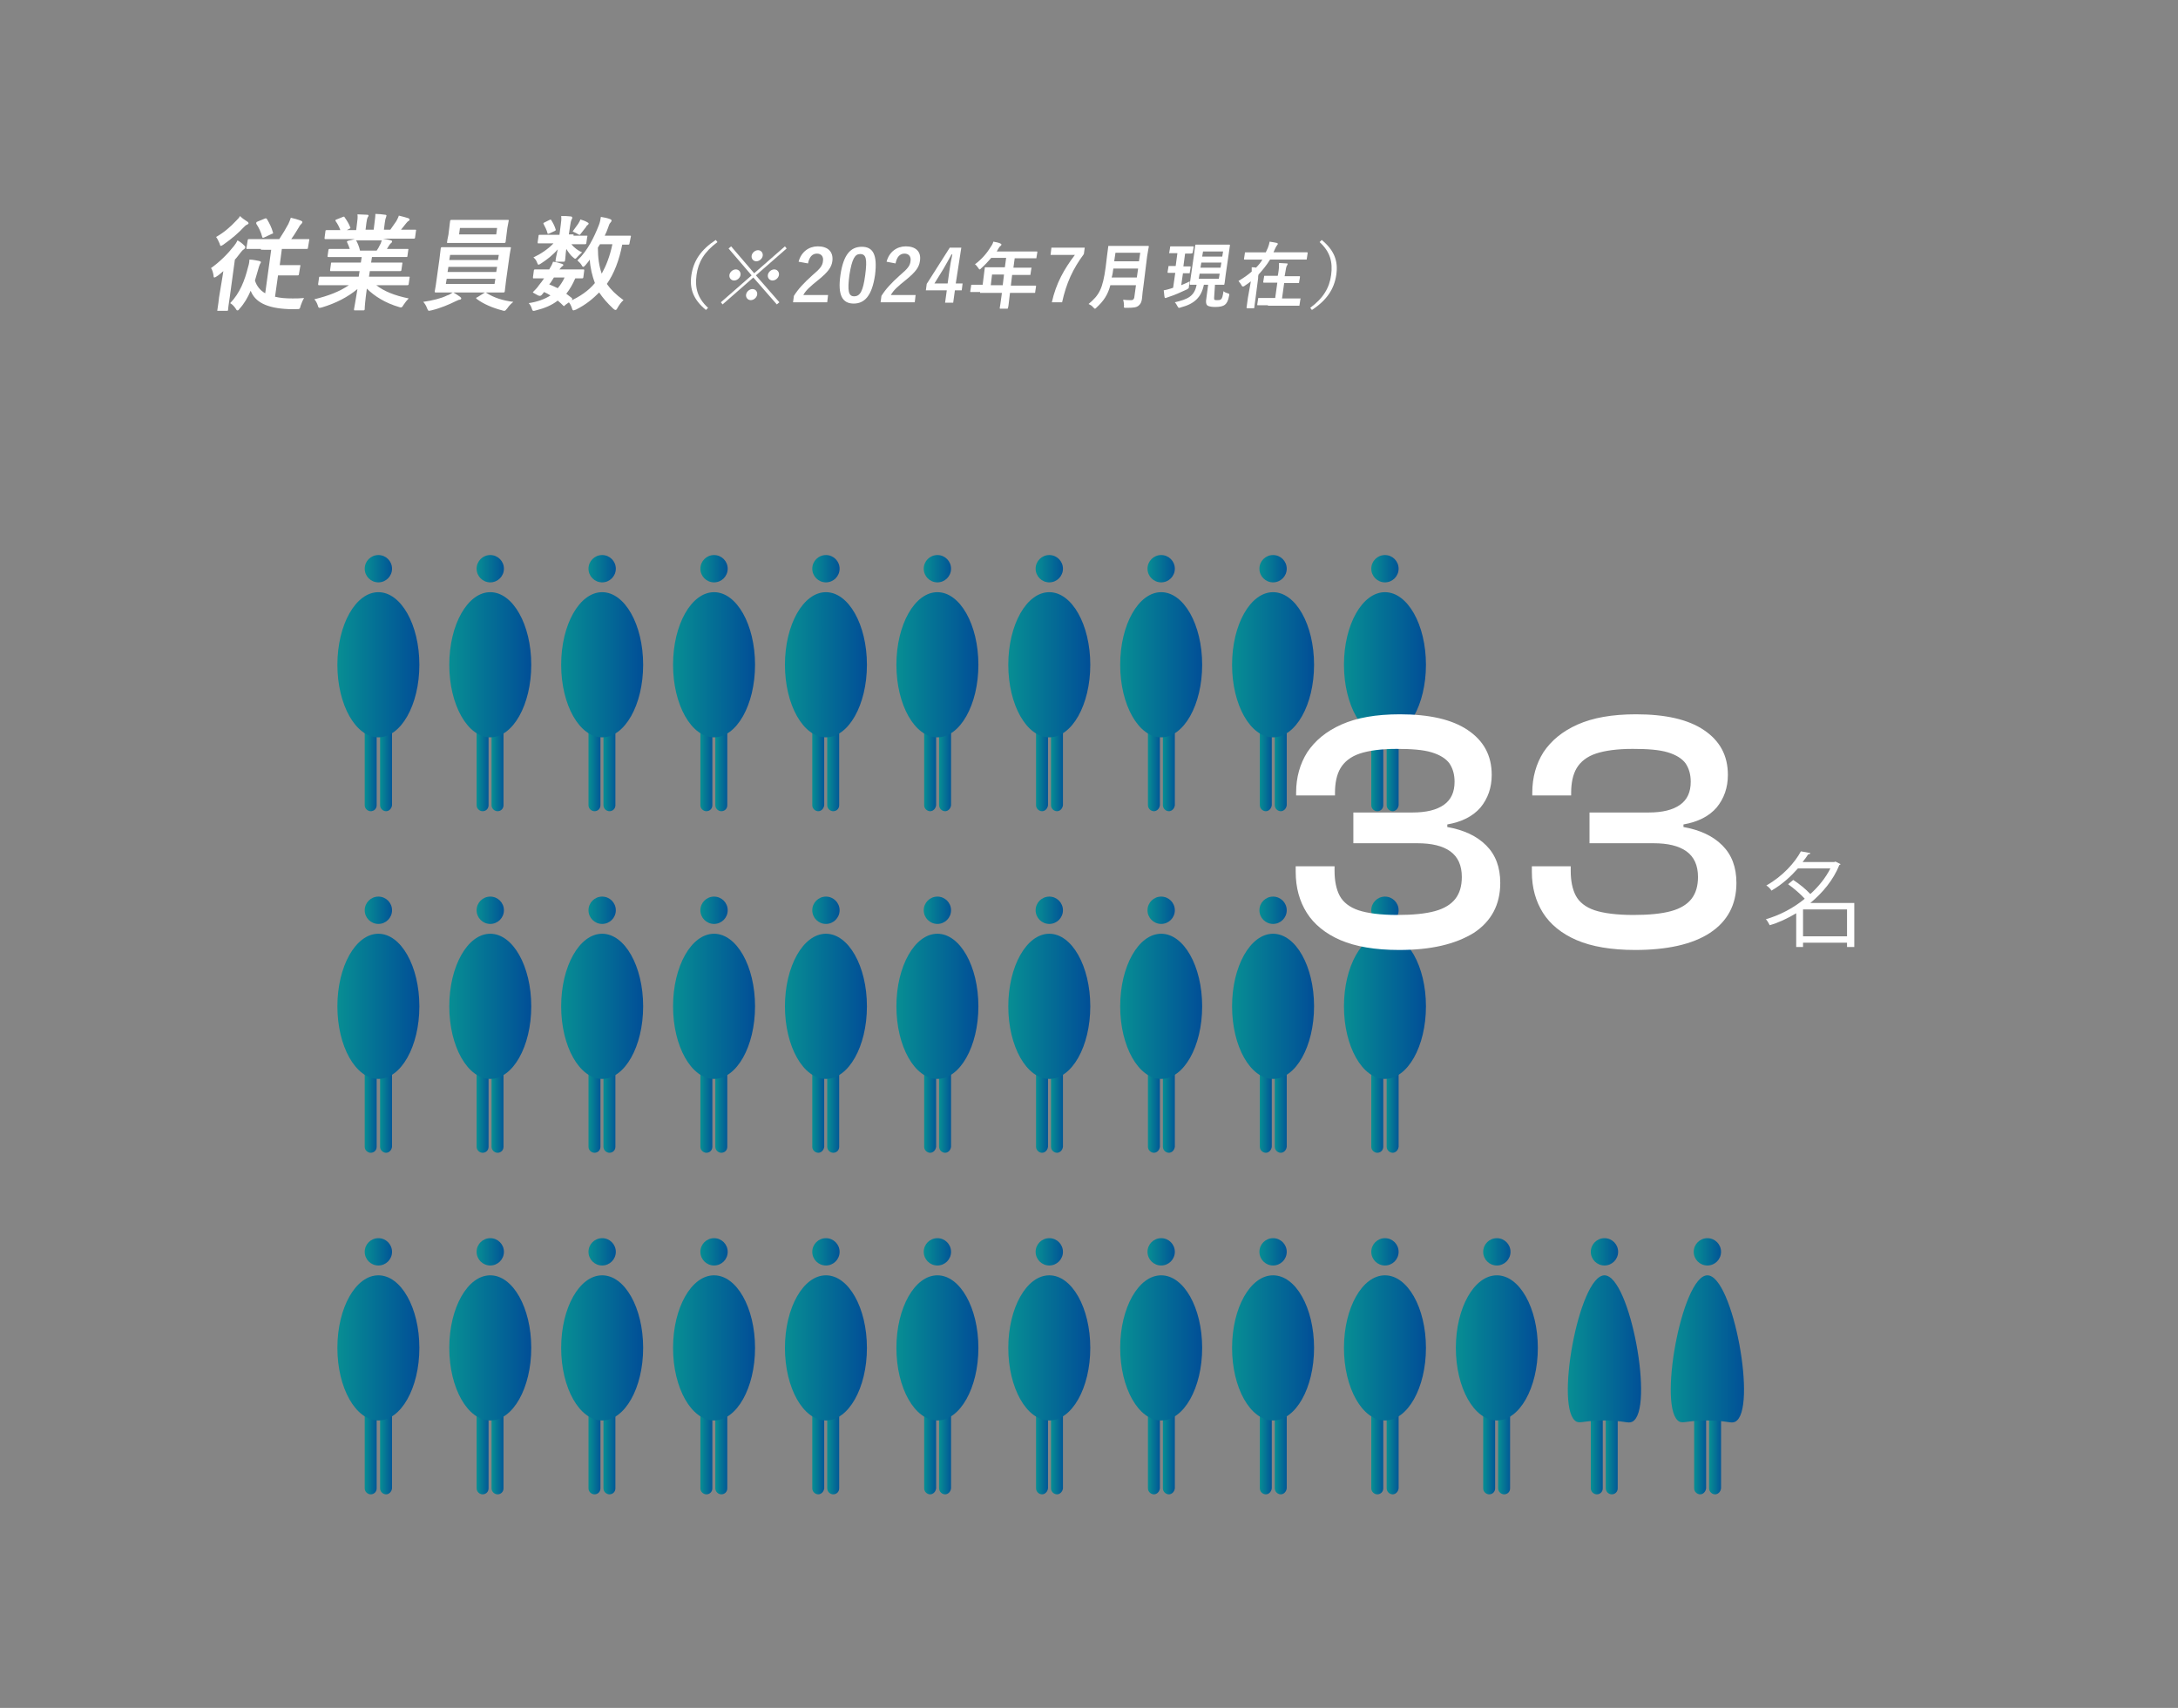 <?xml version="1.0" encoding="utf-8"?>
<!-- Generator: Adobe Illustrator 28.3.0, SVG Export Plug-In . SVG Version: 6.00 Build 0)  -->
<svg version="1.1" id="_レイヤー_1" xmlns="http://www.w3.org/2000/svg" xmlns:xlink="http://www.w3.org/1999/xlink" x="0px"
	 y="0px" viewBox="0 0 510 400" style="enable-background:new 0 0 510 400;" xml:space="preserve">
<rect x="0" y="0" width="510" height="400" fill="#333333" stroke="none"/>
<style type="text/css">
	.st0{opacity:0.4;fill:#FFFFFF;}
	.st1{fill:#FFFFFF;}
	.st2{fill:url(#SVGID_1_);}
	.st3{fill:url(#SVGID_00000020364556674341319180000009923293732601211793_);}
	.st4{fill:url(#SVGID_00000080199991738318785850000018208846503383345794_);}
	.st5{fill:url(#SVGID_00000007419320534224858310000000276727523832653206_);}
	.st6{fill:url(#SVGID_00000108284697674744280870000010321766475982533551_);}
	.st7{fill:url(#SVGID_00000019677780832908341500000002889765718764157079_);}
	.st8{fill:url(#SVGID_00000046321231281738720440000007536232618164942515_);}
	.st9{fill:url(#SVGID_00000054988763064541552290000015196533438420828802_);}
	.st10{fill:url(#SVGID_00000067208779570120806810000009775050470516476075_);}
	.st11{fill:url(#SVGID_00000088845165252509518620000013948580797822829972_);}
	.st12{fill:url(#SVGID_00000030477645447733596780000013478899157860217990_);}
	.st13{fill:url(#SVGID_00000122680577280707672650000016992421052699162287_);}
	.st14{fill:url(#SVGID_00000061436681998567017430000014362089412297131157_);}
	.st15{fill:url(#SVGID_00000070801032520322979320000003156226377900800677_);}
	.st16{fill:url(#SVGID_00000008844363429645052730000017101764130413378968_);}
	.st17{fill:url(#SVGID_00000051341618717597221440000000784558829570506126_);}
	.st18{fill:url(#SVGID_00000140697841641162070070000006453870625287621257_);}
	.st19{fill:url(#SVGID_00000098179774256070556110000015779640238035247276_);}
	.st20{fill:url(#SVGID_00000021808232315475751390000012506356376100256131_);}
	.st21{fill:url(#SVGID_00000020367779771140602450000014174001017923110326_);}
	.st22{fill:url(#SVGID_00000136375857337822705230000010827224587141916346_);}
	.st23{fill:url(#SVGID_00000111156227481112741540000004351350948640542390_);}
	.st24{fill:url(#SVGID_00000060010486395261273740000018273316978330611597_);}
	.st25{fill:url(#SVGID_00000138542173514963046200000003630409371442200490_);}
	.st26{fill:url(#SVGID_00000160148890187364192590000000633874482007942806_);}
	.st27{fill:url(#SVGID_00000170257067113979966600000001982300394505281467_);}
	.st28{fill:url(#SVGID_00000065780969993093558210000007274922366594288313_);}
	.st29{fill:url(#SVGID_00000149344857560656999970000002415599791817318028_);}
	.st30{fill:url(#SVGID_00000111170125706065993090000018303981392388769174_);}
	.st31{fill:url(#SVGID_00000180330780747970256650000000606631890253559211_);}
	.st32{fill:url(#SVGID_00000067233831951038618280000014091514419799763100_);}
	.st33{fill:url(#SVGID_00000162332884647953789710000010170445353394231173_);}
	.st34{fill:url(#SVGID_00000180348612322955982860000016197696547866083472_);}
	.st35{fill:url(#SVGID_00000155107788974108518600000015513590011983094914_);}
	.st36{fill:url(#SVGID_00000116932515606096321570000017901112643748901507_);}
	.st37{fill:url(#SVGID_00000127737853434417216200000006939411013919759781_);}
	.st38{fill:url(#SVGID_00000167355070511377489870000009771697104500872083_);}
	.st39{fill:url(#SVGID_00000054973578712397918730000011676399770808241807_);}
	.st40{fill:url(#SVGID_00000113312725951755439740000000530966290062156446_);}
	.st41{fill:url(#SVGID_00000127765812515098676770000007375209206405707909_);}
	.st42{fill:url(#SVGID_00000008831124999374693190000005740023147579708081_);}
	.st43{fill:url(#SVGID_00000084506059955316761890000017514350037951155336_);}
	.st44{fill:url(#SVGID_00000115476791992822901770000012416764295945424310_);}
	.st45{fill:url(#SVGID_00000106116881351276436280000007243350643353884552_);}
	.st46{fill:url(#SVGID_00000155859450976071834720000016820356083821370550_);}
	.st47{fill:url(#SVGID_00000170983084356286374270000017990294511237460110_);}
	.st48{fill:url(#SVGID_00000108287915031604703690000016293316150490834362_);}
	.st49{fill:url(#SVGID_00000005266443108017396120000005218416373995314844_);}
	.st50{fill:url(#SVGID_00000053510264922857502120000017939907543657827502_);}
	.st51{fill:url(#SVGID_00000134218462468350810450000007597531976792447932_);}
	.st52{fill:url(#SVGID_00000072977154294418353430000008295867678200104874_);}
	.st53{fill:url(#SVGID_00000058582539892241300080000005124678459917304222_);}
	.st54{fill:url(#SVGID_00000115511430385487423010000009611353195367271054_);}
	.st55{fill:url(#SVGID_00000021837450175480773890000012007073161494017165_);}
	.st56{fill:url(#SVGID_00000137835551809700158000000009332864985560966837_);}
	.st57{fill:url(#SVGID_00000054972524064407397060000010214041070800917378_);}
	.st58{fill:url(#SVGID_00000154386209963320243930000000942629143483729584_);}
	.st59{fill:url(#SVGID_00000115497472197014221890000010210072976640782739_);}
	.st60{fill:url(#SVGID_00000139285934606423645020000009105187627364294786_);}
	.st61{fill:url(#SVGID_00000181799993463930971700000005783372652796642481_);}
	.st62{fill:url(#SVGID_00000174568035682298440650000008377069050052362928_);}
	.st63{fill:url(#SVGID_00000108283598250351234510000012949909964688687008_);}
	.st64{fill:url(#SVGID_00000087379673058606695560000000157159603604201107_);}
	.st65{fill:url(#SVGID_00000021095551902057159500000017115597244332507544_);}
	.st66{fill:url(#SVGID_00000082334382688333623390000015481579971355537069_);}
	.st67{fill:url(#SVGID_00000060011837700471801160000000740271435812844419_);}
	.st68{fill:url(#SVGID_00000075880164288685962910000014792930259804331167_);}
	.st69{fill:url(#SVGID_00000085211709523919859650000007192705673121019265_);}
	.st70{fill:url(#SVGID_00000067952144889650437500000015008027752238959779_);}
	.st71{fill:url(#SVGID_00000122684586756960316250000017990501243248946854_);}
	.st72{fill:url(#SVGID_00000165947846838328436960000014244860582444866237_);}
	.st73{fill:url(#SVGID_00000130622748001375059740000015028987981650762678_);}
	.st74{fill:url(#SVGID_00000115514423940163995650000011235608054807052208_);}
	.st75{fill:url(#SVGID_00000080177536578053710180000003593505008134000033_);}
	.st76{fill:url(#SVGID_00000018223804704070481920000011758848460651805098_);}
	.st77{fill:url(#SVGID_00000031179648819012908350000005624413370494512306_);}
	.st78{fill:url(#SVGID_00000176017709525246093660000016769766745246627509_);}
	.st79{fill:url(#SVGID_00000034781066913872810590000011846009633833978277_);}
	.st80{fill:url(#SVGID_00000129900828409653758000000016973134402874652319_);}
	.st81{fill:url(#SVGID_00000116211470019879337610000017572807936890999179_);}
	.st82{fill:url(#SVGID_00000072266718124190030550000018318255959668935870_);}
	.st83{fill:url(#SVGID_00000118390051469987775240000003704718101882961835_);}
	.st84{fill:url(#SVGID_00000011009778043618864230000013859465498961758360_);}
	.st85{fill:url(#SVGID_00000001645560128313440810000001019105638150034096_);}
	.st86{fill:url(#SVGID_00000059285386812057755020000005639434752951548563_);}
	.st87{fill:url(#SVGID_00000176750095920484010440000005699375792622083467_);}
	.st88{fill:url(#SVGID_00000140698685566493594350000003717684602999622282_);}
	.st89{fill:url(#SVGID_00000067200986995765351060000001541460557105290113_);}
	.st90{fill:url(#SVGID_00000063617297552407248470000015678353765359820445_);}
	.st91{fill:url(#SVGID_00000078013176249986796100000000561770934575500174_);}
	.st92{fill:url(#SVGID_00000112601629211489702330000011936090719088028832_);}
	.st93{fill:url(#SVGID_00000017502848887081401010000003420729952179759294_);}
	.st94{fill:url(#SVGID_00000176764870760505448280000008796897539990738586_);}
	.st95{fill:url(#SVGID_00000071553240564224311900000016311458669234209953_);}
	.st96{fill:url(#SVGID_00000118381556451764551100000012121143200445463200_);}
	.st97{fill:url(#SVGID_00000135688504595747434590000015952259933184701089_);}
	.st98{fill:url(#SVGID_00000147920513440333142360000004133740825255109547_);}
	.st99{fill:url(#SVGID_00000048468615317582928110000016541232410246953617_);}
	.st100{fill:url(#SVGID_00000084515110983544441480000006262939657412377225_);}
	.st101{fill:url(#SVGID_00000073717375095835513140000016542578000868625546_);}
	.st102{fill:url(#SVGID_00000163033294048618155650000015166201932714981781_);}
	.st103{fill:url(#SVGID_00000142159410365768693880000006148929176635520422_);}
	.st104{fill:url(#SVGID_00000021820407825135824810000012859527295151454127_);}
	.st105{fill:url(#SVGID_00000036961914705639947900000003098193616701228222_);}
	.st106{fill:url(#SVGID_00000162314183648943414280000007699186749333110156_);}
	.st107{fill:url(#SVGID_00000168090775364052036080000017226810443803457202_);}
	.st108{fill:url(#SVGID_00000177456159931917884650000016001098176686104460_);}
	.st109{fill:url(#SVGID_00000040573057797868970880000011310795202437796244_);}
	.st110{fill:url(#SVGID_00000144321943340862947450000006820166129596951713_);}
	.st111{fill:url(#SVGID_00000132775515980959240650000018308633524636970896_);}
	.st112{fill:url(#SVGID_00000093861156492424424560000010966307059704419241_);}
	.st113{fill:url(#SVGID_00000118370057131630002360000014131221378514783163_);}
	.st114{fill:url(#SVGID_00000082332898149668664990000006415089427553686696_);}
	.st115{fill:url(#SVGID_00000113313620428102043050000014507412051854990472_);}
	.st116{fill:url(#SVGID_00000177454619135621051290000007211433981940559758_);}
	.st117{fill:url(#SVGID_00000162311788269112142970000005132644292470300862_);}
	.st118{fill:url(#SVGID_00000005968818742879292800000014628088208998338438_);}
	.st119{fill:url(#SVGID_00000157289300943013656800000010655541153201108108_);}
	.st120{fill:url(#SVGID_00000040559018494046886950000012029874546712951950_);}
	.st121{fill:url(#SVGID_00000140705269333517949110000013016828964697979055_);}
	.st122{fill:url(#SVGID_00000024697955207688801480000003834613498491448733_);}
	.st123{fill:url(#SVGID_00000065770262255972873780000010091756638349825943_);}
	.st124{fill:url(#SVGID_00000129202363889923821210000017978865006850218938_);}
	.st125{fill:url(#SVGID_00000042008804408700211740000012769002019024993672_);}
	.st126{fill:url(#SVGID_00000165924754302038686820000008851398553356656001_);}
	.st127{fill:url(#SVGID_00000029730105378869921900000000612824309324895150_);}
	.st128{fill:url(#SVGID_00000057132261472395740860000013692211501778649003_);}
	.st129{fill:url(#SVGID_00000049935171902860849990000002497852512456785046_);}
	.st130{fill:url(#SVGID_00000118381509285985374890000012518712399467895224_);}
	.st131{fill:url(#SVGID_00000047743681961447327270000012952554436371774848_);}
	.st132{fill:url(#SVGID_00000168096874095061909710000005331351636815028129_);}
	.st133{fill:url(#SVGID_00000071543647768905985370000004747974888528136122_);}
</style>
<g>
	<rect class="st0" width="510" height="400"/>
	<g>
		<g>
			<path class="st1" d="M51.9,66c0.1-0.7,0.3-1.7,0.4-2.5c-0.5,0.4-1,0.9-1.5,1.2c-0.3,0.2-0.5,0.3-0.6,0.3c-0.1,0-0.2-0.1-0.2-0.5
				c-0.1-0.6-0.3-1.4-0.6-1.7c2.1-1.5,3.9-3.3,5.4-5.2c0.3-0.4,0.6-0.8,0.8-1.3c0.6,0.3,1.1,0.7,1.6,1.2c0.2,0.2,0.3,0.3,0.2,0.5
				c0,0.2-0.1,0.2-0.3,0.4c-0.2,0.1-0.5,0.4-0.8,0.8c-0.4,0.5-0.8,1.1-1.3,1.6l-1.2,8.8c-0.3,1.9-0.4,2.8-0.4,3
				c0,0.2-0.1,0.2-0.3,0.2h-2c-0.2,0-0.3,0-0.2-0.2c0-0.2,0.2-1.1,0.4-3L51.9,66z M57.9,51.9c0.2,0.1,0.3,0.3,0.3,0.4
				c0,0.1-0.1,0.2-0.3,0.3c-0.3,0.1-0.5,0.3-0.8,0.6c-1.2,1.3-2.8,2.7-4.8,4.1c-0.3,0.2-0.5,0.3-0.6,0.3c-0.1,0-0.2-0.2-0.3-0.6
				c-0.2-0.5-0.5-1.1-0.8-1.5c1.8-1,3.4-2.4,4.7-3.8c0.4-0.4,0.7-0.7,0.9-1.1C56.8,51.2,57.3,51.5,57.9,51.9z M61.1,58.3
				c-2.3,0-3.1,0-3.2,0c-0.2,0-0.2,0-0.2-0.2l0.3-1.8c0-0.2,0.1-0.3,0.3-0.3c0.1,0,1,0,3.2,0h3.9c0.8-1.2,1.5-2.4,2.1-3.5
				c0.2-0.4,0.4-0.9,0.6-1.5c0.9,0.2,1.6,0.4,2.4,0.7c0.2,0.1,0.3,0.2,0.3,0.3c0,0.2-0.1,0.3-0.2,0.4c-0.2,0.2-0.4,0.4-0.6,0.8
				c-0.5,0.8-1,1.7-1.8,2.8h0.7c2.3,0,3.1,0,3.3,0c0.2,0,0.3,0,0.2,0.3l-0.3,1.8c0,0.2-0.1,0.2-0.3,0.2c-0.2,0-1,0-3.3,0h-2.5
				l-0.5,3.8h2.4c1.6,0,2.1,0,2.2,0c0.3,0,0.3,0,0.2,0.3l-0.3,1.8c0,0.2-0.1,0.3-0.3,0.3c-0.1,0-0.6,0-2.2,0h-2.4l-0.7,5
				c1.2,0.3,2.5,0.4,4.1,0.4c0.9,0,1.7,0,2.7-0.1c-0.3,0.5-0.6,1.2-0.8,1.8c-0.2,0.8-0.2,0.8-1,0.8c-0.6,0-1.2,0-1.8,0
				c-5.2-0.2-7.9-1.7-8.9-4.3c-0.7,1.6-1.5,3-2.6,4.2c-0.2,0.3-0.3,0.4-0.5,0.4s-0.2-0.1-0.4-0.4c-0.4-0.6-0.8-1-1.3-1.3
				c2.3-2.4,3.4-5.3,4.2-8.5c0.2-0.6,0.3-1.2,0.3-1.7c0.8,0,1.6,0.2,2.2,0.3c0.4,0.1,0.5,0.2,0.5,0.3c0,0.1-0.1,0.3-0.2,0.4
				c-0.1,0.2-0.2,0.5-0.3,0.8c-0.3,1.1-0.6,2.1-0.9,3.1c0.4,1.3,1.2,2.3,2.4,3l1.4-10.2H61.1z M62,51.2c0.3-0.1,0.3-0.1,0.5,0.1
				c0.6,1,1.1,2,1.4,3.1c0.1,0.2,0.1,0.3-0.3,0.4l-1.7,0.8c-0.3,0.1-0.4,0.2-0.5-0.1c-0.3-1.2-0.8-2.2-1.4-3.1
				C60,52.1,60,52,60.3,51.9L62,51.2z"/>
			<path class="st1" d="M77.8,66.8c-2.2,0-2.9,0-3,0c-0.3,0-0.3,0-0.3-0.3l0.2-1.4c0-0.3,0.1-0.3,0.3-0.3c0.1,0,0.9,0,3,0H84
				l0.2-1.3h-3.4c-2.3,0-3.2,0-3.3,0c-0.2,0-0.2,0-0.2-0.3l0.2-1.4c0-0.3,0-0.3,0.3-0.3c0.1,0,1,0,3.3,0h3.4l0.2-1.3h-4.5
				c-2.3,0-3.1,0-3.2,0c-0.3,0-0.3,0-0.3-0.2l0.2-1.4c0-0.2,0.1-0.3,0.3-0.3c0.1,0,0.9,0,3.2,0h1.5c-0.2-0.6-0.4-1.1-0.6-1.5
				c-0.1-0.2-0.1-0.3,0.2-0.4l1.6-0.4h-3.8c-2.2,0-2.9,0-3,0c-0.3,0-0.3,0-0.3-0.3l0.2-1.5c0-0.3,0.1-0.3,0.3-0.3c0.1,0,0.9,0,3,0
				h0.2c-0.3-0.8-0.6-1.4-1.1-2.1c-0.1-0.2-0.1-0.3,0.2-0.4l1.5-0.6c0.3-0.1,0.3-0.1,0.4,0.1c0.5,0.7,1,1.5,1.3,2.3
				c0.1,0.2,0.1,0.2-0.2,0.4l-0.6,0.3h2.2l0.2-1.6c0.1-0.8,0.2-1.4,0.1-2.1c0.7,0,1.7,0.1,2.3,0.1c0.2,0,0.3,0.1,0.3,0.2
				c0,0.1-0.1,0.3-0.2,0.4c-0.1,0.2-0.2,0.5-0.3,1.3l-0.2,1.6h1.9l0.2-1.6c0.1-0.9,0.2-1.4,0.2-2.1c0.7,0,1.6,0.1,2.3,0.2
				c0.2,0,0.3,0.1,0.3,0.2s-0.1,0.3-0.1,0.4c-0.1,0.2-0.2,0.5-0.3,1.3l-0.2,1.6h1.5c0.5-0.7,0.9-1.3,1.4-2c0.2-0.4,0.4-0.7,0.6-1.3
				c0.8,0.2,1.6,0.4,2.2,0.6c0.2,0.1,0.3,0.2,0.3,0.3c0,0.2-0.1,0.3-0.3,0.4c-0.2,0.1-0.3,0.3-0.5,0.5c-0.4,0.5-0.8,1-1.2,1.5h0.3
				c2.2,0,2.9,0,3,0c0.2,0,0.3,0,0.2,0.3l-0.2,1.5c0,0.2-0.1,0.3-0.3,0.3c-0.1,0-0.9,0-3,0h-4.2c0.6,0.1,1.1,0.2,1.8,0.4
				c0.2,0,0.3,0.1,0.3,0.3c0,0.2-0.2,0.3-0.3,0.4c-0.1,0.1-0.3,0.3-0.4,0.5l-0.5,0.8h1.6c2.3,0,3.1,0,3.2,0c0.2,0,0.3,0,0.2,0.3
				l-0.2,1.4c0,0.2-0.1,0.2-0.3,0.2c-0.1,0-0.9,0-3.2,0h-4.8l-0.2,1.3h3.8c2.4,0,3.2,0,3.3,0c0.2,0,0.3,0,0.2,0.3l-0.2,1.4
				c0,0.2-0.1,0.3-0.3,0.3c-0.1,0-1,0-3.3,0h-3.8l-0.2,1.3h6.3c2.2,0,2.9,0,3,0c0.2,0,0.3,0,0.2,0.3l-0.2,1.4c0,0.2-0.1,0.3-0.3,0.3
				c-0.1,0-0.9,0-3,0h-4.3c1.8,1.4,4.2,2.4,7.6,3.1c-0.4,0.4-0.8,0.9-1.2,1.5c-0.3,0.5-0.4,0.6-0.6,0.6c-0.1,0-0.3,0-0.5-0.1
				c-3.1-0.9-5.7-2.5-7.5-4.3c-0.4,2.9-0.5,4.3-0.5,4.8c0,0.2-0.1,0.3-0.3,0.3h-2c-0.2,0-0.2,0-0.2-0.3c0.1-0.4,0.3-1.8,0.8-4.7
				c-2.3,1.9-5,3.3-8.3,4.3c-0.3,0.1-0.5,0.1-0.6,0.1c-0.2,0-0.3-0.2-0.4-0.6c-0.2-0.6-0.5-1.1-0.8-1.4c3.3-0.8,5.9-1.8,8.1-3.3
				H77.8z M88.2,58.7c0.3-0.4,0.5-0.8,0.8-1.4c0.2-0.3,0.2-0.5,0.4-1h-6.1c0.1,0,0.1,0.1,0.2,0.2c0.3,0.6,0.6,1.3,0.8,2.2H88.2z"/>
			<path class="st1" d="M106,68.4c0.7,0.4,1.3,0.8,1.7,1.1c0.2,0.2,0.3,0.2,0.3,0.4c0,0.2-0.2,0.3-0.4,0.3c-0.2,0-0.5,0.2-1,0.4
				c-1.4,0.7-3.5,1.6-5.6,2.1c-0.2,0-0.4,0.1-0.5,0.1c-0.3,0-0.3-0.2-0.5-0.6c-0.2-0.6-0.6-1.2-0.9-1.5c2.1-0.3,4.2-0.8,5.6-1.5
				c0.4-0.1,0.9-0.4,1.3-0.7h-0.6c-2.4,0-3.2,0-3.3,0c-0.3,0-0.3,0-0.3-0.3c0-0.1,0.2-0.9,0.4-2.5l0.7-5c0.2-1.7,0.3-2.4,0.3-2.5
				c0-0.2,0.1-0.3,0.3-0.3c0.1,0,1,0,3.3,0h9.3c2.4,0,3.2,0,3.3,0c0.2,0,0.3,0,0.2,0.3c0,0.1-0.2,0.9-0.4,2.5l-0.7,5
				c-0.2,1.7-0.3,2.4-0.3,2.5c0,0.2-0.1,0.3-0.3,0.3c-0.1,0-1,0-3.3,0H106z M116,65.3h-11.4l-0.2,1.2h11.4L116,65.3z M115.7,51.5
				c2.3,0,3.1,0,3.2,0c0.2,0,0.3,0,0.2,0.3c0,0.1-0.1,0.6-0.3,1.6l-0.2,1.6c-0.1,1-0.2,1.4-0.2,1.6c0,0.2-0.1,0.3-0.3,0.3
				c-0.1,0-0.9,0-3.2,0h-6.8c-2.3,0-3.1,0-3.2,0c-0.2,0-0.3,0-0.2-0.3c0-0.2,0.1-0.6,0.3-1.6l0.2-1.6c0.1-1.1,0.2-1.5,0.2-1.6
				c0-0.2,0.1-0.3,0.3-0.3c0.2,0,0.9,0,3.2,0H115.7z M116.2,63.7l0.2-1.2H105l-0.2,1.2H116.2z M105.2,60.9h11.4l0.2-1.2h-11.4
				L105.2,60.9z M116.4,53.4h-8.7l-0.2,1.5h8.7L116.4,53.4z M113.4,68.6c0.1-0.1,0.2-0.1,0.3-0.1c0,0,0.1,0,0.2,0.1
				c1.7,1.1,3.8,1.8,6.3,2.1c-0.5,0.4-1,0.9-1.4,1.5c-0.4,0.5-0.5,0.6-0.7,0.6c-0.1,0-0.3,0-0.5-0.1c-2.3-0.6-4.4-1.5-6-2.7
				c-0.1-0.1-0.1-0.1-0.1-0.2c0-0.1,0.1-0.1,0.3-0.2L113.4,68.6z"/>
			<path class="st1" d="M132.4,71.4c-0.2,0.2-0.3,0.3-0.3,0.3s-0.1,0-0.2-0.1c-0.4-0.4-0.8-0.8-1.3-1.2c-1.4,1.1-3.1,1.8-5.1,2.3
				c-0.7,0.2-0.8,0.2-1-0.5c-0.1-0.4-0.4-0.9-0.7-1.2c2-0.3,3.7-0.9,5.1-1.8c-0.5-0.3-1-0.6-1.5-0.8l-0.4,0.5
				c-0.3,0.4-0.5,0.5-1,0.3l-0.9-0.5c-0.2-0.1-0.4-0.2-0.3-0.3c0,0,0.1-0.1,0.2-0.2c0.4-0.4,0.8-0.8,1.2-1.4c0.4-0.5,0.8-1,1.2-1.6
				c-1.6,0-2.3,0-2.4,0c-0.2,0-0.2,0-0.2-0.3l0.2-1.5c0-0.2,0.1-0.3,0.3-0.3c0.1,0,0.6,0,3,0h0.3c0.5-0.8,0.7-1.2,0.9-1.8
				c0.9,0.1,1.5,0.3,2.1,0.5c0.2,0.1,0.3,0.1,0.3,0.3c0,0.1-0.1,0.2-0.3,0.3c-0.2,0.2-0.3,0.3-0.6,0.7h2.5c2.1,0,2.9,0,3,0
				c0.3,0,0.3,0,0.3,0.3l-0.2,1.5c0,0.2-0.1,0.3-0.3,0.3c-0.1,0-0.6,0-1.6,0c-0.6,1.4-1.3,2.6-2.1,3.6c0.4,0.3,0.8,0.6,1.3,1
				c0.1,0.1,0.1,0.2,0.1,0.3c0,0.1-0.1,0.2-0.2,0.3L132.4,71.4z M134.3,55.2c2.1,0,2.8,0,3,0c0.3,0,0.3,0,0.2,0.3l-0.2,1.4
				c0,0.2-0.1,0.3-0.3,0.3c-0.1,0-0.9,0-3,0h-0.2c0.6,0.8,1.7,1.6,2.5,1.9c-0.3,0.3-0.7,0.6-1.3,1.3c-0.1,0.1-0.2,0.2-0.3,0.2
				s-0.3-0.1-0.6-0.4c-0.4-0.3-1-1.1-1.5-1.9c-0.2,1.4-0.2,2.4-0.3,2.7c0,0.2-0.1,0.3-0.3,0.3h-1.7c-0.2,0-0.3,0-0.2-0.3
				c0-0.3,0.2-1.2,0.5-2.6c-1.1,1.3-2.5,2.4-3.9,3.3c-0.3,0.2-0.5,0.3-0.6,0.3c-0.1,0-0.2-0.1-0.3-0.4c-0.2-0.6-0.5-1-0.9-1.3
				c1.7-0.8,3.5-2,4.7-3.3h-0.5c-2.1,0-2.8,0-3,0c-0.2,0-0.2,0-0.2-0.3l0.2-1.4c0-0.3,0.1-0.3,0.3-0.3c0.1,0,0.9,0,3,0h1.6l0.3-2.3
				c0.1-0.8,0.2-1.4,0.1-2.1c0.9,0,1.5,0,2.3,0.1c0.2,0,0.3,0.2,0.3,0.3c0,0.2-0.1,0.3-0.2,0.5c-0.1,0.3-0.2,0.6-0.3,1.4l-0.3,2
				H134.3z M128.7,51.5c0.3-0.1,0.3-0.1,0.4,0.1c0.4,0.6,0.8,1.4,1,2.1c0.1,0.2,0,0.3-0.2,0.4l-1.3,0.6c-0.3,0.1-0.4,0.1-0.4-0.1
				c-0.2-0.8-0.6-1.5-0.9-2.1c-0.1-0.2-0.1-0.3,0.2-0.4L128.7,51.5z M129.7,65c-0.4,0.6-0.7,1.2-1.1,1.6c0.7,0.3,1.4,0.6,2,0.9
				c0.6-0.7,1.2-1.6,1.6-2.5H129.7z M147.4,57c0,0.2-0.1,0.3-0.3,0.3c-0.1,0-0.5,0-1.4,0c-0.7,3.6-1.9,6.8-3.6,9.2
				c0.9,1.3,2.1,2.5,3.9,3.8c-0.5,0.4-1,1.1-1.4,1.8c-0.2,0.4-0.3,0.5-0.5,0.5c-0.1,0-0.3-0.1-0.5-0.3c-1.4-1.3-2.5-2.6-3.3-3.8
				c-1.4,1.4-3,2.8-5.4,4c-0.3,0.1-0.5,0.2-0.6,0.2c-0.2,0-0.3-0.2-0.4-0.6c-0.2-0.6-0.5-1.1-0.8-1.4c2.7-1.2,4.7-2.6,6.2-4.4
				c-0.6-1.6-1.1-3.6-1.2-5.5c-0.3,0.5-0.7,0.9-1,1.3c-0.3,0.3-0.4,0.4-0.5,0.4c-0.1,0-0.3-0.1-0.4-0.4c-0.3-0.5-0.7-0.8-1-1.1
				c2.4-2.3,3.9-5.4,5-8.2c0.3-0.7,0.4-1.4,0.5-2c0.7,0.1,1.6,0.3,2.1,0.5c0.3,0.1,0.4,0.2,0.4,0.4s-0.2,0.3-0.3,0.5
				c-0.2,0.2-0.3,0.5-0.5,1.1c-0.2,0.6-0.5,1.3-0.8,1.9h3.1c2,0,2.7,0,2.8,0c0.2,0,0.3,0,0.2,0.3L147.4,57z M135.4,52.4
				c0.2-0.4,0.4-0.6,0.5-1c0.7,0.2,1.2,0.4,1.7,0.7c0.2,0.1,0.3,0.2,0.2,0.3c0,0.2-0.1,0.2-0.2,0.3c-0.1,0.1-0.3,0.2-0.4,0.5
				c-0.3,0.4-0.7,0.9-1.1,1.4c-0.2,0.3-0.3,0.4-0.4,0.4c-0.1,0-0.3-0.1-0.6-0.3c-0.3-0.2-0.7-0.3-1-0.5
				C134.5,53.6,135,53,135.4,52.4z M140.5,57.2L140,58c0,2.4,0.3,4.4,0.9,6.1c1-1.8,1.9-4,2.5-6.9H140.5z"/>
		</g>
	</g>
	<g>
		<g>
			<linearGradient id="SVGID_1_" gradientUnits="userSpaceOnUse" x1="372.421" y1="293.243" x2="380.818" y2="293.243">
				<stop  offset="0" style="stop-color:#078E93"/>
				<stop  offset="1" style="stop-color:#004398"/>
			</linearGradient>
			<circle class="st2" cx="375.7" cy="293.2" r="3.2"/>
			<g>
				
					<linearGradient id="SVGID_00000128486036155231396370000002498072641889395601_" gradientUnits="userSpaceOnUse" x1="372.556" y1="339.324" x2="376.344" y2="339.324">
					<stop  offset="0" style="stop-color:#078E93"/>
					<stop  offset="1" style="stop-color:#004398"/>
				</linearGradient>
				<path style="fill:url(#SVGID_00000128486036155231396370000002498072641889395601_);" d="M373.9,350L373.9,350
					c-0.7,0-1.4-0.6-1.4-1.4V330c0-0.7,0.6-1.4,1.4-1.4l0,0c0.7,0,1.4,0.6,1.4,1.4v18.6C375.3,349.4,374.7,350,373.9,350z"/>
				
					<linearGradient id="SVGID_00000165930991437468968900000010545671535016281002_" gradientUnits="userSpaceOnUse" x1="376.07" y1="339.324" x2="379.866" y2="339.324">
					<stop  offset="0" style="stop-color:#078E93"/>
					<stop  offset="1" style="stop-color:#004398"/>
				</linearGradient>
				<path style="fill:url(#SVGID_00000165930991437468968900000010545671535016281002_);" d="M377.4,350L377.4,350
					c-0.7,0-1.4-0.6-1.4-1.4V330c0-0.7,0.6-1.4,1.4-1.4l0,0c0.7,0,1.4,0.6,1.4,1.4v18.6C378.8,349.4,378.2,350,377.4,350z"/>
			</g>
			
				<linearGradient id="SVGID_00000151535131717698686210000013908773232709899913_" gradientUnits="userSpaceOnUse" x1="367.081" y1="315.889" x2="388.029" y2="315.889">
				<stop  offset="0" style="stop-color:#078E93"/>
				<stop  offset="1" style="stop-color:#004398"/>
			</linearGradient>
			<path style="fill:url(#SVGID_00000151535131717698686210000013908773232709899913_);" d="M382.2,333c-1,0.5-1.9-0.3-6.5-0.3
				s-5.5,0.7-6.5,0.3c-5.3-2.5,0.5-34.3,6.5-34.3S387.5,330.4,382.2,333z"/>
		</g>
		<g>
			
				<linearGradient id="SVGID_00000171686969169835732770000007763339966407136691_" gradientUnits="userSpaceOnUse" x1="396.588" y1="293.243" x2="404.985" y2="293.243">
				<stop  offset="0" style="stop-color:#078E93"/>
				<stop  offset="1" style="stop-color:#004398"/>
			</linearGradient>
			<circle style="fill:url(#SVGID_00000171686969169835732770000007763339966407136691_);" cx="399.8" cy="293.2" r="3.2"/>
			<g>
				
					<linearGradient id="SVGID_00000082369788882443919710000003381997211710370482_" gradientUnits="userSpaceOnUse" x1="396.723" y1="339.324" x2="400.511" y2="339.324">
					<stop  offset="0" style="stop-color:#078E93"/>
					<stop  offset="1" style="stop-color:#004398"/>
				</linearGradient>
				<path style="fill:url(#SVGID_00000082369788882443919710000003381997211710370482_);" d="M398.1,350L398.1,350
					c-0.7,0-1.4-0.6-1.4-1.4V330c0-0.7,0.6-1.4,1.4-1.4l0,0c0.7,0,1.4,0.6,1.4,1.4v18.6C399.4,349.4,398.8,350,398.1,350z"/>
				
					<linearGradient id="SVGID_00000093874970913879137350000002145296477646796421_" gradientUnits="userSpaceOnUse" x1="400.236" y1="339.324" x2="404.033" y2="339.324">
					<stop  offset="0" style="stop-color:#078E93"/>
					<stop  offset="1" style="stop-color:#004398"/>
				</linearGradient>
				<path style="fill:url(#SVGID_00000093874970913879137350000002145296477646796421_);" d="M401.6,350L401.6,350
					c-0.7,0-1.4-0.6-1.4-1.4V330c0-0.7,0.6-1.4,1.4-1.4l0,0c0.7,0,1.4,0.6,1.4,1.4v18.6C402.9,349.4,402.3,350,401.6,350z"/>
			</g>
			
				<linearGradient id="SVGID_00000165928324579805351720000012738275829322712204_" gradientUnits="userSpaceOnUse" x1="391.248" y1="315.889" x2="412.195" y2="315.889">
				<stop  offset="0" style="stop-color:#078E93"/>
				<stop  offset="1" style="stop-color:#004398"/>
			</linearGradient>
			<path style="fill:url(#SVGID_00000165928324579805351720000012738275829322712204_);" d="M406.3,333c-1,0.5-1.9-0.3-6.5-0.3
				c-4.6,0-5.5,0.7-6.5,0.3c-5.3-2.5,0.5-34.3,6.5-34.3S411.6,330.4,406.3,333z"/>
		</g>
	</g>
	<g>
		
			<linearGradient id="SVGID_00000129889513295551333720000015200956372798779556_" gradientUnits="userSpaceOnUse" x1="85.351" y1="133.243" x2="93.766" y2="133.243">
			<stop  offset="0" style="stop-color:#078E93"/>
			<stop  offset="1" style="stop-color:#004398"/>
		</linearGradient>
		<circle style="fill:url(#SVGID_00000129889513295551333720000015200956372798779556_);" cx="88.6" cy="133.2" r="3.2"/>
		<g>
			
				<linearGradient id="SVGID_00000163045832788729364370000018236117053961087625_" gradientUnits="userSpaceOnUse" x1="85.487" y1="179.324" x2="89.22" y2="179.324">
				<stop  offset="0" style="stop-color:#078E93"/>
				<stop  offset="1" style="stop-color:#004398"/>
			</linearGradient>
			<path style="fill:url(#SVGID_00000163045832788729364370000018236117053961087625_);" d="M86.8,190L86.8,190
				c-0.7,0-1.4-0.6-1.4-1.4V170c0-0.7,0.6-1.4,1.4-1.4l0,0c0.7,0,1.4,0.6,1.4,1.4v18.6C88.2,189.4,87.6,190,86.8,190z"/>
			
				<linearGradient id="SVGID_00000066513129380545585470000005450379199109344165_" gradientUnits="userSpaceOnUse" x1="89" y1="179.324" x2="92.784" y2="179.324">
				<stop  offset="0" style="stop-color:#078E93"/>
				<stop  offset="1" style="stop-color:#004398"/>
			</linearGradient>
			<path style="fill:url(#SVGID_00000066513129380545585470000005450379199109344165_);" d="M90.4,190L90.4,190
				c-0.7,0-1.4-0.6-1.4-1.4V170c0-0.7,0.6-1.4,1.4-1.4h0c0.7,0,1.4,0.6,1.4,1.4v18.6C91.7,189.4,91.1,190,90.4,190z"/>
		</g>
		
			<linearGradient id="SVGID_00000160899387047242003390000015623780119733719714_" gradientUnits="userSpaceOnUse" x1="79" y1="155.676" x2="101.68" y2="155.676">
			<stop  offset="0" style="stop-color:#078E93"/>
			<stop  offset="1" style="stop-color:#004398"/>
		</linearGradient>
		<ellipse style="fill:url(#SVGID_00000160899387047242003390000015623780119733719714_);" cx="88.6" cy="155.7" rx="9.6" ry="17"/>
	</g>
	<g>
		
			<linearGradient id="SVGID_00000075867154363633488880000007073729410327881366_" gradientUnits="userSpaceOnUse" x1="111.54" y1="133.243" x2="119.955" y2="133.243">
			<stop  offset="0" style="stop-color:#078E93"/>
			<stop  offset="1" style="stop-color:#004398"/>
		</linearGradient>
		<circle style="fill:url(#SVGID_00000075867154363633488880000007073729410327881366_);" cx="114.8" cy="133.2" r="3.2"/>
		<g>
			
				<linearGradient id="SVGID_00000038399681093414269890000001613992897062544555_" gradientUnits="userSpaceOnUse" x1="111.676" y1="179.324" x2="115.409" y2="179.324">
				<stop  offset="0" style="stop-color:#078E93"/>
				<stop  offset="1" style="stop-color:#004398"/>
			</linearGradient>
			<path style="fill:url(#SVGID_00000038399681093414269890000001613992897062544555_);" d="M113,190L113,190
				c-0.7,0-1.4-0.6-1.4-1.4V170c0-0.7,0.6-1.4,1.4-1.4h0c0.7,0,1.4,0.6,1.4,1.4v18.6C114.4,189.4,113.8,190,113,190z"/>
			
				<linearGradient id="SVGID_00000183237172934302185340000000632645245246194827_" gradientUnits="userSpaceOnUse" x1="115.189" y1="179.324" x2="118.974" y2="179.324">
				<stop  offset="0" style="stop-color:#078E93"/>
				<stop  offset="1" style="stop-color:#004398"/>
			</linearGradient>
			<path style="fill:url(#SVGID_00000183237172934302185340000000632645245246194827_);" d="M116.5,190L116.5,190
				c-0.7,0-1.4-0.6-1.4-1.4V170c0-0.7,0.6-1.4,1.4-1.4l0,0c0.7,0,1.4,0.6,1.4,1.4v18.6C117.9,189.4,117.3,190,116.5,190z"/>
		</g>
		
			<linearGradient id="SVGID_00000121243644072235102650000011395413808651262911_" gradientUnits="userSpaceOnUse" x1="105.189" y1="155.676" x2="127.869" y2="155.676">
			<stop  offset="0" style="stop-color:#078E93"/>
			<stop  offset="1" style="stop-color:#004398"/>
		</linearGradient>
		
			<ellipse style="fill:url(#SVGID_00000121243644072235102650000011395413808651262911_);" cx="114.8" cy="155.7" rx="9.6" ry="17"/>
	</g>
	<g>
		
			<linearGradient id="SVGID_00000132796289189394896670000006619442530978437287_" gradientUnits="userSpaceOnUse" x1="137.73" y1="133.243" x2="146.145" y2="133.243">
			<stop  offset="0" style="stop-color:#078E93"/>
			<stop  offset="1" style="stop-color:#004398"/>
		</linearGradient>
		<circle style="fill:url(#SVGID_00000132796289189394896670000006619442530978437287_);" cx="141" cy="133.2" r="3.2"/>
		<g>
			
				<linearGradient id="SVGID_00000009559243082411639250000005499278815335843758_" gradientUnits="userSpaceOnUse" x1="137.865" y1="179.324" x2="141.598" y2="179.324">
				<stop  offset="0" style="stop-color:#078E93"/>
				<stop  offset="1" style="stop-color:#004398"/>
			</linearGradient>
			<path style="fill:url(#SVGID_00000009559243082411639250000005499278815335843758_);" d="M139.2,190L139.2,190
				c-0.7,0-1.4-0.6-1.4-1.4V170c0-0.7,0.6-1.4,1.4-1.4l0,0c0.7,0,1.4,0.6,1.4,1.4v18.6C140.6,189.4,140,190,139.2,190z"/>
			
				<linearGradient id="SVGID_00000142874916506320485310000012573999947967535001_" gradientUnits="userSpaceOnUse" x1="141.378" y1="179.324" x2="145.163" y2="179.324">
				<stop  offset="0" style="stop-color:#078E93"/>
				<stop  offset="1" style="stop-color:#004398"/>
			</linearGradient>
			<path style="fill:url(#SVGID_00000142874916506320485310000012573999947967535001_);" d="M142.7,190L142.7,190
				c-0.7,0-1.4-0.6-1.4-1.4V170c0-0.7,0.6-1.4,1.4-1.4h0c0.7,0,1.4,0.6,1.4,1.4v18.6C144.1,189.4,143.5,190,142.7,190z"/>
		</g>
		
			<linearGradient id="SVGID_00000183949641152034251720000014412138738694870426_" gradientUnits="userSpaceOnUse" x1="131.378" y1="155.676" x2="154.059" y2="155.676">
			<stop  offset="0" style="stop-color:#078E93"/>
			<stop  offset="1" style="stop-color:#004398"/>
		</linearGradient>
		<ellipse style="fill:url(#SVGID_00000183949641152034251720000014412138738694870426_);" cx="141" cy="155.7" rx="9.6" ry="17"/>
	</g>
	<g>
		
			<linearGradient id="SVGID_00000019645552381262587140000014368199319449999493_" gradientUnits="userSpaceOnUse" x1="163.919" y1="133.243" x2="172.334" y2="133.243">
			<stop  offset="0" style="stop-color:#078E93"/>
			<stop  offset="1" style="stop-color:#004398"/>
		</linearGradient>
		<circle style="fill:url(#SVGID_00000019645552381262587140000014368199319449999493_);" cx="167.2" cy="133.2" r="3.2"/>
		<g>
			
				<linearGradient id="SVGID_00000013877611851320571700000011366281835757846410_" gradientUnits="userSpaceOnUse" x1="164.054" y1="179.324" x2="167.787" y2="179.324">
				<stop  offset="0" style="stop-color:#078E93"/>
				<stop  offset="1" style="stop-color:#004398"/>
			</linearGradient>
			<path style="fill:url(#SVGID_00000013877611851320571700000011366281835757846410_);" d="M165.4,190L165.4,190
				c-0.7,0-1.4-0.6-1.4-1.4V170c0-0.7,0.6-1.4,1.4-1.4l0,0c0.7,0,1.4,0.6,1.4,1.4v18.6C166.8,189.4,166.2,190,165.4,190z"/>
			
				<linearGradient id="SVGID_00000100344663050950022500000002049470797502411393_" gradientUnits="userSpaceOnUse" x1="167.568" y1="179.324" x2="171.352" y2="179.324">
				<stop  offset="0" style="stop-color:#078E93"/>
				<stop  offset="1" style="stop-color:#004398"/>
			</linearGradient>
			<path style="fill:url(#SVGID_00000100344663050950022500000002049470797502411393_);" d="M168.9,190L168.9,190
				c-0.7,0-1.4-0.6-1.4-1.4V170c0-0.7,0.6-1.4,1.4-1.4l0,0c0.7,0,1.4,0.6,1.4,1.4v18.6C170.3,189.4,169.7,190,168.9,190z"/>
		</g>
		
			<linearGradient id="SVGID_00000058557885578579742920000005754546557041399473_" gradientUnits="userSpaceOnUse" x1="157.568" y1="155.676" x2="180.248" y2="155.676">
			<stop  offset="0" style="stop-color:#078E93"/>
			<stop  offset="1" style="stop-color:#004398"/>
		</linearGradient>
		
			<ellipse style="fill:url(#SVGID_00000058557885578579742920000005754546557041399473_);" cx="167.2" cy="155.7" rx="9.6" ry="17"/>
	</g>
	<g>
		
			<linearGradient id="SVGID_00000041991873932885612490000002309008982931083178_" gradientUnits="userSpaceOnUse" x1="190.108" y1="133.243" x2="198.523" y2="133.243">
			<stop  offset="0" style="stop-color:#078E93"/>
			<stop  offset="1" style="stop-color:#004398"/>
		</linearGradient>
		<circle style="fill:url(#SVGID_00000041991873932885612490000002309008982931083178_);" cx="193.4" cy="133.2" r="3.2"/>
		<g>
			
				<linearGradient id="SVGID_00000100353502313803518450000000525272781655424950_" gradientUnits="userSpaceOnUse" x1="190.243" y1="179.324" x2="193.976" y2="179.324">
				<stop  offset="0" style="stop-color:#078E93"/>
				<stop  offset="1" style="stop-color:#004398"/>
			</linearGradient>
			<path style="fill:url(#SVGID_00000100353502313803518450000000525272781655424950_);" d="M191.6,190L191.6,190
				c-0.7,0-1.4-0.6-1.4-1.4V170c0-0.7,0.6-1.4,1.4-1.4l0,0c0.7,0,1.4,0.6,1.4,1.4v18.6C192.9,189.4,192.3,190,191.6,190z"/>
			
				<linearGradient id="SVGID_00000148655021080397593150000018076753059083481998_" gradientUnits="userSpaceOnUse" x1="193.757" y1="179.324" x2="197.541" y2="179.324">
				<stop  offset="0" style="stop-color:#078E93"/>
				<stop  offset="1" style="stop-color:#004398"/>
			</linearGradient>
			<path style="fill:url(#SVGID_00000148655021080397593150000018076753059083481998_);" d="M195.1,190L195.1,190
				c-0.7,0-1.4-0.6-1.4-1.4V170c0-0.7,0.6-1.4,1.4-1.4l0,0c0.7,0,1.4,0.6,1.4,1.4v18.6C196.5,189.4,195.9,190,195.1,190z"/>
		</g>
		
			<linearGradient id="SVGID_00000063606325375221130830000010530812986571497643_" gradientUnits="userSpaceOnUse" x1="183.757" y1="155.676" x2="206.437" y2="155.676">
			<stop  offset="0" style="stop-color:#078E93"/>
			<stop  offset="1" style="stop-color:#004398"/>
		</linearGradient>
		
			<ellipse style="fill:url(#SVGID_00000063606325375221130830000010530812986571497643_);" cx="193.4" cy="155.7" rx="9.6" ry="17"/>
	</g>
	<g>
		
			<linearGradient id="SVGID_00000036209476334623111270000018238463397043908788_" gradientUnits="userSpaceOnUse" x1="216.297" y1="133.243" x2="224.712" y2="133.243">
			<stop  offset="0" style="stop-color:#078E93"/>
			<stop  offset="1" style="stop-color:#004398"/>
		</linearGradient>
		<circle style="fill:url(#SVGID_00000036209476334623111270000018238463397043908788_);" cx="219.5" cy="133.2" r="3.2"/>
		<g>
			
				<linearGradient id="SVGID_00000003805789598547412380000014227821068504376218_" gradientUnits="userSpaceOnUse" x1="216.432" y1="179.324" x2="220.166" y2="179.324">
				<stop  offset="0" style="stop-color:#078E93"/>
				<stop  offset="1" style="stop-color:#004398"/>
			</linearGradient>
			<path style="fill:url(#SVGID_00000003805789598547412380000014227821068504376218_);" d="M217.8,190L217.8,190
				c-0.7,0-1.4-0.6-1.4-1.4V170c0-0.7,0.6-1.4,1.4-1.4l0,0c0.7,0,1.4,0.6,1.4,1.4v18.6C219.1,189.4,218.5,190,217.8,190z"/>
			
				<linearGradient id="SVGID_00000051361491305185762640000003491364621153121441_" gradientUnits="userSpaceOnUse" x1="219.946" y1="179.324" x2="223.73" y2="179.324">
				<stop  offset="0" style="stop-color:#078E93"/>
				<stop  offset="1" style="stop-color:#004398"/>
			</linearGradient>
			<path style="fill:url(#SVGID_00000051361491305185762640000003491364621153121441_);" d="M221.3,190L221.3,190
				c-0.7,0-1.4-0.6-1.4-1.4V170c0-0.7,0.6-1.4,1.4-1.4l0,0c0.7,0,1.4,0.6,1.4,1.4v18.6C222.6,189.4,222,190,221.3,190z"/>
		</g>
		
			<linearGradient id="SVGID_00000047750918137604684410000003212725939930869653_" gradientUnits="userSpaceOnUse" x1="209.946" y1="155.676" x2="232.626" y2="155.676">
			<stop  offset="0" style="stop-color:#078E93"/>
			<stop  offset="1" style="stop-color:#004398"/>
		</linearGradient>
		
			<ellipse style="fill:url(#SVGID_00000047750918137604684410000003212725939930869653_);" cx="219.5" cy="155.7" rx="9.6" ry="17"/>
	</g>
	<g>
		
			<linearGradient id="SVGID_00000150784428086411557710000008467134237676511655_" gradientUnits="userSpaceOnUse" x1="242.487" y1="133.243" x2="250.901" y2="133.243">
			<stop  offset="0" style="stop-color:#078E93"/>
			<stop  offset="1" style="stop-color:#004398"/>
		</linearGradient>
		<circle style="fill:url(#SVGID_00000150784428086411557710000008467134237676511655_);" cx="245.7" cy="133.2" r="3.2"/>
		<g>
			
				<linearGradient id="SVGID_00000101807845346433264810000016635931852407143051_" gradientUnits="userSpaceOnUse" x1="242.622" y1="179.324" x2="246.355" y2="179.324">
				<stop  offset="0" style="stop-color:#078E93"/>
				<stop  offset="1" style="stop-color:#004398"/>
			</linearGradient>
			<path style="fill:url(#SVGID_00000101807845346433264810000016635931852407143051_);" d="M244,190L244,190
				c-0.7,0-1.4-0.6-1.4-1.4V170c0-0.7,0.6-1.4,1.4-1.4l0,0c0.7,0,1.4,0.6,1.4,1.4v18.6C245.3,189.4,244.7,190,244,190z"/>
			
				<linearGradient id="SVGID_00000052782734095681756550000017005694225763153834_" gradientUnits="userSpaceOnUse" x1="246.135" y1="179.324" x2="249.919" y2="179.324">
				<stop  offset="0" style="stop-color:#078E93"/>
				<stop  offset="1" style="stop-color:#004398"/>
			</linearGradient>
			<path style="fill:url(#SVGID_00000052782734095681756550000017005694225763153834_);" d="M247.5,190L247.5,190
				c-0.7,0-1.4-0.6-1.4-1.4V170c0-0.7,0.6-1.4,1.4-1.4l0,0c0.7,0,1.4,0.6,1.4,1.4v18.6C248.8,189.4,248.2,190,247.5,190z"/>
		</g>
		
			<linearGradient id="SVGID_00000183240179390261899240000017065617080675225020_" gradientUnits="userSpaceOnUse" x1="236.135" y1="155.676" x2="258.815" y2="155.676">
			<stop  offset="0" style="stop-color:#078E93"/>
			<stop  offset="1" style="stop-color:#004398"/>
		</linearGradient>
		
			<ellipse style="fill:url(#SVGID_00000183240179390261899240000017065617080675225020_);" cx="245.7" cy="155.7" rx="9.6" ry="17"/>
	</g>
	<g>
		
			<linearGradient id="SVGID_00000064341847254135623170000004441425551398786221_" gradientUnits="userSpaceOnUse" x1="268.676" y1="133.243" x2="277.091" y2="133.243">
			<stop  offset="0" style="stop-color:#078E93"/>
			<stop  offset="1" style="stop-color:#004398"/>
		</linearGradient>
		<circle style="fill:url(#SVGID_00000064341847254135623170000004441425551398786221_);" cx="271.9" cy="133.2" r="3.2"/>
		<g>
			
				<linearGradient id="SVGID_00000166675544276626633510000000193513543235571603_" gradientUnits="userSpaceOnUse" x1="268.811" y1="179.324" x2="272.544" y2="179.324">
				<stop  offset="0" style="stop-color:#078E93"/>
				<stop  offset="1" style="stop-color:#004398"/>
			</linearGradient>
			<path style="fill:url(#SVGID_00000166675544276626633510000000193513543235571603_);" d="M270.2,190L270.2,190
				c-0.7,0-1.4-0.6-1.4-1.4V170c0-0.7,0.6-1.4,1.4-1.4l0,0c0.7,0,1.4,0.6,1.4,1.4v18.6C271.5,189.4,270.9,190,270.2,190z"/>
			
				<linearGradient id="SVGID_00000034056307551110499030000001631503548900876193_" gradientUnits="userSpaceOnUse" x1="272.324" y1="179.324" x2="276.109" y2="179.324">
				<stop  offset="0" style="stop-color:#078E93"/>
				<stop  offset="1" style="stop-color:#004398"/>
			</linearGradient>
			<path style="fill:url(#SVGID_00000034056307551110499030000001631503548900876193_);" d="M273.7,190L273.7,190
				c-0.7,0-1.4-0.6-1.4-1.4V170c0-0.7,0.6-1.4,1.4-1.4h0c0.7,0,1.4,0.6,1.4,1.4v18.6C275,189.4,274.4,190,273.7,190z"/>
		</g>
		
			<linearGradient id="SVGID_00000155107985766406863330000016658100425227839145_" gradientUnits="userSpaceOnUse" x1="262.324" y1="155.676" x2="285.005" y2="155.676">
			<stop  offset="0" style="stop-color:#078E93"/>
			<stop  offset="1" style="stop-color:#004398"/>
		</linearGradient>
		
			<ellipse style="fill:url(#SVGID_00000155107985766406863330000016658100425227839145_);" cx="271.9" cy="155.7" rx="9.6" ry="17"/>
	</g>
	<g>
		
			<linearGradient id="SVGID_00000182523076686987647860000016705836030625978046_" gradientUnits="userSpaceOnUse" x1="294.865" y1="133.243" x2="303.28" y2="133.243">
			<stop  offset="0" style="stop-color:#078E93"/>
			<stop  offset="1" style="stop-color:#004398"/>
		</linearGradient>
		<circle style="fill:url(#SVGID_00000182523076686987647860000016705836030625978046_);" cx="298.1" cy="133.2" r="3.2"/>
		<g>
			
				<linearGradient id="SVGID_00000080899660461861938480000011123695410311552700_" gradientUnits="userSpaceOnUse" x1="295" y1="179.324" x2="298.733" y2="179.324">
				<stop  offset="0" style="stop-color:#078E93"/>
				<stop  offset="1" style="stop-color:#004398"/>
			</linearGradient>
			<path style="fill:url(#SVGID_00000080899660461861938480000011123695410311552700_);" d="M296.4,190L296.4,190
				c-0.7,0-1.4-0.6-1.4-1.4V170c0-0.7,0.6-1.4,1.4-1.4l0,0c0.7,0,1.4,0.6,1.4,1.4v18.6C297.7,189.4,297.1,190,296.4,190z"/>
			
				<linearGradient id="SVGID_00000124853600688881442650000000826779853564032902_" gradientUnits="userSpaceOnUse" x1="298.514" y1="179.324" x2="302.298" y2="179.324">
				<stop  offset="0" style="stop-color:#078E93"/>
				<stop  offset="1" style="stop-color:#004398"/>
			</linearGradient>
			<path style="fill:url(#SVGID_00000124853600688881442650000000826779853564032902_);" d="M299.9,190L299.9,190
				c-0.7,0-1.4-0.6-1.4-1.4V170c0-0.7,0.6-1.4,1.4-1.4l0,0c0.7,0,1.4,0.6,1.4,1.4v18.6C301.2,189.4,300.6,190,299.9,190z"/>
		</g>
		
			<linearGradient id="SVGID_00000106866325212428476470000000197667684866707886_" gradientUnits="userSpaceOnUse" x1="288.514" y1="155.676" x2="311.194" y2="155.676">
			<stop  offset="0" style="stop-color:#078E93"/>
			<stop  offset="1" style="stop-color:#004398"/>
		</linearGradient>
		
			<ellipse style="fill:url(#SVGID_00000106866325212428476470000000197667684866707886_);" cx="298.1" cy="155.7" rx="9.6" ry="17"/>
	</g>
	<g>
		
			<linearGradient id="SVGID_00000083048437654395427610000017707094945466244742_" gradientUnits="userSpaceOnUse" x1="321.054" y1="133.243" x2="329.469" y2="133.243">
			<stop  offset="0" style="stop-color:#078E93"/>
			<stop  offset="1" style="stop-color:#004398"/>
		</linearGradient>
		<circle style="fill:url(#SVGID_00000083048437654395427610000017707094945466244742_);" cx="324.3" cy="133.2" r="3.2"/>
		<g>
			
				<linearGradient id="SVGID_00000169536091018233225640000005243348549095276731_" gradientUnits="userSpaceOnUse" x1="321.189" y1="179.324" x2="324.923" y2="179.324">
				<stop  offset="0" style="stop-color:#078E93"/>
				<stop  offset="1" style="stop-color:#004398"/>
			</linearGradient>
			<path style="fill:url(#SVGID_00000169536091018233225640000005243348549095276731_);" d="M322.5,190L322.5,190
				c-0.7,0-1.4-0.6-1.4-1.4V170c0-0.7,0.6-1.4,1.4-1.4l0,0c0.7,0,1.4,0.6,1.4,1.4v18.6C323.9,189.4,323.3,190,322.5,190z"/>
			
				<linearGradient id="SVGID_00000102517120164870922950000012445423277869144766_" gradientUnits="userSpaceOnUse" x1="324.703" y1="179.324" x2="328.487" y2="179.324">
				<stop  offset="0" style="stop-color:#078E93"/>
				<stop  offset="1" style="stop-color:#004398"/>
			</linearGradient>
			<path style="fill:url(#SVGID_00000102517120164870922950000012445423277869144766_);" d="M326.1,190L326.1,190
				c-0.7,0-1.4-0.6-1.4-1.4V170c0-0.7,0.6-1.4,1.4-1.4l0,0c0.7,0,1.4,0.6,1.4,1.4v18.6C327.4,189.4,326.8,190,326.1,190z"/>
		</g>
		
			<linearGradient id="SVGID_00000033337812459867613530000014807761322251750838_" gradientUnits="userSpaceOnUse" x1="314.703" y1="155.676" x2="337.383" y2="155.676">
			<stop  offset="0" style="stop-color:#078E93"/>
			<stop  offset="1" style="stop-color:#004398"/>
		</linearGradient>
		
			<ellipse style="fill:url(#SVGID_00000033337812459867613530000014807761322251750838_);" cx="324.3" cy="155.7" rx="9.6" ry="17"/>
	</g>
	<g>
		
			<linearGradient id="SVGID_00000132080737702604368780000007235459419320048305_" gradientUnits="userSpaceOnUse" x1="85.351" y1="213.243" x2="93.766" y2="213.243">
			<stop  offset="0" style="stop-color:#078E93"/>
			<stop  offset="1" style="stop-color:#004398"/>
		</linearGradient>
		<circle style="fill:url(#SVGID_00000132080737702604368780000007235459419320048305_);" cx="88.6" cy="213.2" r="3.2"/>
		<g>
			
				<linearGradient id="SVGID_00000132050143618855144480000012929834488440283044_" gradientUnits="userSpaceOnUse" x1="85.487" y1="259.324" x2="89.22" y2="259.324">
				<stop  offset="0" style="stop-color:#078E93"/>
				<stop  offset="1" style="stop-color:#004398"/>
			</linearGradient>
			<path style="fill:url(#SVGID_00000132050143618855144480000012929834488440283044_);" d="M86.8,270L86.8,270
				c-0.7,0-1.4-0.6-1.4-1.4V250c0-0.7,0.6-1.4,1.4-1.4l0,0c0.7,0,1.4,0.6,1.4,1.4v18.6C88.2,269.4,87.6,270,86.8,270z"/>
			
				<linearGradient id="SVGID_00000005225494048444835080000005446114088584988304_" gradientUnits="userSpaceOnUse" x1="89" y1="259.324" x2="92.784" y2="259.324">
				<stop  offset="0" style="stop-color:#078E93"/>
				<stop  offset="1" style="stop-color:#004398"/>
			</linearGradient>
			<path style="fill:url(#SVGID_00000005225494048444835080000005446114088584988304_);" d="M90.4,270L90.4,270
				c-0.7,0-1.4-0.6-1.4-1.4V250c0-0.7,0.6-1.4,1.4-1.4h0c0.7,0,1.4,0.6,1.4,1.4v18.6C91.7,269.4,91.1,270,90.4,270z"/>
		</g>
		
			<linearGradient id="SVGID_00000054251802685090648570000011031355583227145898_" gradientUnits="userSpaceOnUse" x1="79" y1="235.676" x2="101.68" y2="235.676">
			<stop  offset="0" style="stop-color:#078E93"/>
			<stop  offset="1" style="stop-color:#004398"/>
		</linearGradient>
		<ellipse style="fill:url(#SVGID_00000054251802685090648570000011031355583227145898_);" cx="88.6" cy="235.7" rx="9.6" ry="17"/>
	</g>
	<g>
		
			<linearGradient id="SVGID_00000057866088571543925320000003958709322797421487_" gradientUnits="userSpaceOnUse" x1="111.54" y1="213.243" x2="119.955" y2="213.243">
			<stop  offset="0" style="stop-color:#078E93"/>
			<stop  offset="1" style="stop-color:#004398"/>
		</linearGradient>
		<circle style="fill:url(#SVGID_00000057866088571543925320000003958709322797421487_);" cx="114.8" cy="213.2" r="3.2"/>
		<g>
			
				<linearGradient id="SVGID_00000163781078384273193010000017686394224391943325_" gradientUnits="userSpaceOnUse" x1="111.676" y1="259.324" x2="115.409" y2="259.324">
				<stop  offset="0" style="stop-color:#078E93"/>
				<stop  offset="1" style="stop-color:#004398"/>
			</linearGradient>
			<path style="fill:url(#SVGID_00000163781078384273193010000017686394224391943325_);" d="M113,270L113,270
				c-0.7,0-1.4-0.6-1.4-1.4V250c0-0.7,0.6-1.4,1.4-1.4h0c0.7,0,1.4,0.6,1.4,1.4v18.6C114.4,269.4,113.8,270,113,270z"/>
			
				<linearGradient id="SVGID_00000037681053419594344590000004760549378975280295_" gradientUnits="userSpaceOnUse" x1="115.189" y1="259.324" x2="118.974" y2="259.324">
				<stop  offset="0" style="stop-color:#078E93"/>
				<stop  offset="1" style="stop-color:#004398"/>
			</linearGradient>
			<path style="fill:url(#SVGID_00000037681053419594344590000004760549378975280295_);" d="M116.5,270L116.5,270
				c-0.7,0-1.4-0.6-1.4-1.4V250c0-0.7,0.6-1.4,1.4-1.4l0,0c0.7,0,1.4,0.6,1.4,1.4v18.6C117.9,269.4,117.3,270,116.5,270z"/>
		</g>
		
			<linearGradient id="SVGID_00000150784115574730522190000005993126075310566571_" gradientUnits="userSpaceOnUse" x1="105.189" y1="235.676" x2="127.869" y2="235.676">
			<stop  offset="0" style="stop-color:#078E93"/>
			<stop  offset="1" style="stop-color:#004398"/>
		</linearGradient>
		
			<ellipse style="fill:url(#SVGID_00000150784115574730522190000005993126075310566571_);" cx="114.8" cy="235.7" rx="9.6" ry="17"/>
	</g>
	<g>
		
			<linearGradient id="SVGID_00000036253400907291694010000008083025371504774831_" gradientUnits="userSpaceOnUse" x1="137.73" y1="213.243" x2="146.145" y2="213.243">
			<stop  offset="0" style="stop-color:#078E93"/>
			<stop  offset="1" style="stop-color:#004398"/>
		</linearGradient>
		<circle style="fill:url(#SVGID_00000036253400907291694010000008083025371504774831_);" cx="141" cy="213.2" r="3.2"/>
		<g>
			
				<linearGradient id="SVGID_00000036959610593302474900000002924154740540811196_" gradientUnits="userSpaceOnUse" x1="137.865" y1="259.324" x2="141.598" y2="259.324">
				<stop  offset="0" style="stop-color:#078E93"/>
				<stop  offset="1" style="stop-color:#004398"/>
			</linearGradient>
			<path style="fill:url(#SVGID_00000036959610593302474900000002924154740540811196_);" d="M139.2,270L139.2,270
				c-0.7,0-1.4-0.6-1.4-1.4V250c0-0.7,0.6-1.4,1.4-1.4l0,0c0.7,0,1.4,0.6,1.4,1.4v18.6C140.6,269.4,140,270,139.2,270z"/>
			
				<linearGradient id="SVGID_00000044894632922960189940000003571582748870100394_" gradientUnits="userSpaceOnUse" x1="141.378" y1="259.324" x2="145.163" y2="259.324">
				<stop  offset="0" style="stop-color:#078E93"/>
				<stop  offset="1" style="stop-color:#004398"/>
			</linearGradient>
			<path style="fill:url(#SVGID_00000044894632922960189940000003571582748870100394_);" d="M142.7,270L142.7,270
				c-0.7,0-1.4-0.6-1.4-1.4V250c0-0.7,0.6-1.4,1.4-1.4h0c0.7,0,1.4,0.6,1.4,1.4v18.6C144.1,269.4,143.5,270,142.7,270z"/>
		</g>
		
			<linearGradient id="SVGID_00000138560690659405906080000004114359142471949491_" gradientUnits="userSpaceOnUse" x1="131.378" y1="235.676" x2="154.059" y2="235.676">
			<stop  offset="0" style="stop-color:#078E93"/>
			<stop  offset="1" style="stop-color:#004398"/>
		</linearGradient>
		<ellipse style="fill:url(#SVGID_00000138560690659405906080000004114359142471949491_);" cx="141" cy="235.7" rx="9.6" ry="17"/>
	</g>
	<g>
		
			<linearGradient id="SVGID_00000123417941195145148250000008654723117714443671_" gradientUnits="userSpaceOnUse" x1="163.919" y1="213.243" x2="172.334" y2="213.243">
			<stop  offset="0" style="stop-color:#078E93"/>
			<stop  offset="1" style="stop-color:#004398"/>
		</linearGradient>
		<circle style="fill:url(#SVGID_00000123417941195145148250000008654723117714443671_);" cx="167.2" cy="213.2" r="3.2"/>
		<g>
			
				<linearGradient id="SVGID_00000122695593589690696540000017723757862451395224_" gradientUnits="userSpaceOnUse" x1="164.054" y1="259.324" x2="167.787" y2="259.324">
				<stop  offset="0" style="stop-color:#078E93"/>
				<stop  offset="1" style="stop-color:#004398"/>
			</linearGradient>
			<path style="fill:url(#SVGID_00000122695593589690696540000017723757862451395224_);" d="M165.4,270L165.4,270
				c-0.7,0-1.4-0.6-1.4-1.4V250c0-0.7,0.6-1.4,1.4-1.4l0,0c0.7,0,1.4,0.6,1.4,1.4v18.6C166.8,269.4,166.2,270,165.4,270z"/>
			
				<linearGradient id="SVGID_00000180349380650935279280000000473118379026447017_" gradientUnits="userSpaceOnUse" x1="167.568" y1="259.324" x2="171.352" y2="259.324">
				<stop  offset="0" style="stop-color:#078E93"/>
				<stop  offset="1" style="stop-color:#004398"/>
			</linearGradient>
			<path style="fill:url(#SVGID_00000180349380650935279280000000473118379026447017_);" d="M168.9,270L168.9,270
				c-0.7,0-1.4-0.6-1.4-1.4V250c0-0.7,0.6-1.4,1.4-1.4l0,0c0.7,0,1.4,0.6,1.4,1.4v18.6C170.3,269.4,169.7,270,168.9,270z"/>
		</g>
		
			<linearGradient id="SVGID_00000052093920663330071340000001462245013892032897_" gradientUnits="userSpaceOnUse" x1="157.568" y1="235.676" x2="180.248" y2="235.676">
			<stop  offset="0" style="stop-color:#078E93"/>
			<stop  offset="1" style="stop-color:#004398"/>
		</linearGradient>
		
			<ellipse style="fill:url(#SVGID_00000052093920663330071340000001462245013892032897_);" cx="167.2" cy="235.7" rx="9.6" ry="17"/>
	</g>
	<g>
		
			<linearGradient id="SVGID_00000129185632088878797400000000125563166292660897_" gradientUnits="userSpaceOnUse" x1="190.108" y1="213.243" x2="198.523" y2="213.243">
			<stop  offset="0" style="stop-color:#078E93"/>
			<stop  offset="1" style="stop-color:#004398"/>
		</linearGradient>
		<circle style="fill:url(#SVGID_00000129185632088878797400000000125563166292660897_);" cx="193.4" cy="213.2" r="3.2"/>
		<g>
			
				<linearGradient id="SVGID_00000029027001478470239310000015905304722623877032_" gradientUnits="userSpaceOnUse" x1="190.243" y1="259.324" x2="193.976" y2="259.324">
				<stop  offset="0" style="stop-color:#078E93"/>
				<stop  offset="1" style="stop-color:#004398"/>
			</linearGradient>
			<path style="fill:url(#SVGID_00000029027001478470239310000015905304722623877032_);" d="M191.6,270L191.6,270
				c-0.7,0-1.4-0.6-1.4-1.4V250c0-0.7,0.6-1.4,1.4-1.4l0,0c0.7,0,1.4,0.6,1.4,1.4v18.6C192.9,269.4,192.3,270,191.6,270z"/>
			
				<linearGradient id="SVGID_00000018238270450001045170000000913415393019836548_" gradientUnits="userSpaceOnUse" x1="193.757" y1="259.324" x2="197.541" y2="259.324">
				<stop  offset="0" style="stop-color:#078E93"/>
				<stop  offset="1" style="stop-color:#004398"/>
			</linearGradient>
			<path style="fill:url(#SVGID_00000018238270450001045170000000913415393019836548_);" d="M195.1,270L195.1,270
				c-0.7,0-1.4-0.6-1.4-1.4V250c0-0.7,0.6-1.4,1.4-1.4l0,0c0.7,0,1.4,0.6,1.4,1.4v18.6C196.5,269.4,195.9,270,195.1,270z"/>
		</g>
		
			<linearGradient id="SVGID_00000054255505448323635620000000562869172564702341_" gradientUnits="userSpaceOnUse" x1="183.757" y1="235.676" x2="206.437" y2="235.676">
			<stop  offset="0" style="stop-color:#078E93"/>
			<stop  offset="1" style="stop-color:#004398"/>
		</linearGradient>
		
			<ellipse style="fill:url(#SVGID_00000054255505448323635620000000562869172564702341_);" cx="193.4" cy="235.7" rx="9.6" ry="17"/>
	</g>
	<g>
		
			<linearGradient id="SVGID_00000064353280472057744670000000663810891758822281_" gradientUnits="userSpaceOnUse" x1="216.297" y1="213.243" x2="224.712" y2="213.243">
			<stop  offset="0" style="stop-color:#078E93"/>
			<stop  offset="1" style="stop-color:#004398"/>
		</linearGradient>
		<circle style="fill:url(#SVGID_00000064353280472057744670000000663810891758822281_);" cx="219.5" cy="213.2" r="3.2"/>
		<g>
			
				<linearGradient id="SVGID_00000113333327220078644280000004666068486072599975_" gradientUnits="userSpaceOnUse" x1="216.432" y1="259.324" x2="220.166" y2="259.324">
				<stop  offset="0" style="stop-color:#078E93"/>
				<stop  offset="1" style="stop-color:#004398"/>
			</linearGradient>
			<path style="fill:url(#SVGID_00000113333327220078644280000004666068486072599975_);" d="M217.8,270L217.8,270
				c-0.7,0-1.4-0.6-1.4-1.4V250c0-0.7,0.6-1.4,1.4-1.4l0,0c0.7,0,1.4,0.6,1.4,1.4v18.6C219.1,269.4,218.5,270,217.8,270z"/>
			
				<linearGradient id="SVGID_00000162332188302595333310000016364276042193752465_" gradientUnits="userSpaceOnUse" x1="219.946" y1="259.324" x2="223.73" y2="259.324">
				<stop  offset="0" style="stop-color:#078E93"/>
				<stop  offset="1" style="stop-color:#004398"/>
			</linearGradient>
			<path style="fill:url(#SVGID_00000162332188302595333310000016364276042193752465_);" d="M221.3,270L221.3,270
				c-0.7,0-1.4-0.6-1.4-1.4V250c0-0.7,0.6-1.4,1.4-1.4l0,0c0.7,0,1.4,0.6,1.4,1.4v18.6C222.6,269.4,222,270,221.3,270z"/>
		</g>
		
			<linearGradient id="SVGID_00000100351751367498047330000001977535883428821948_" gradientUnits="userSpaceOnUse" x1="209.946" y1="235.676" x2="232.626" y2="235.676">
			<stop  offset="0" style="stop-color:#078E93"/>
			<stop  offset="1" style="stop-color:#004398"/>
		</linearGradient>
		
			<ellipse style="fill:url(#SVGID_00000100351751367498047330000001977535883428821948_);" cx="219.5" cy="235.7" rx="9.6" ry="17"/>
	</g>
	<g>
		
			<linearGradient id="SVGID_00000029744541365000975310000014782749710730665906_" gradientUnits="userSpaceOnUse" x1="242.487" y1="213.243" x2="250.901" y2="213.243">
			<stop  offset="0" style="stop-color:#078E93"/>
			<stop  offset="1" style="stop-color:#004398"/>
		</linearGradient>
		<circle style="fill:url(#SVGID_00000029744541365000975310000014782749710730665906_);" cx="245.7" cy="213.2" r="3.2"/>
		<g>
			
				<linearGradient id="SVGID_00000055676854617509881520000014702088219047549839_" gradientUnits="userSpaceOnUse" x1="242.622" y1="259.324" x2="246.355" y2="259.324">
				<stop  offset="0" style="stop-color:#078E93"/>
				<stop  offset="1" style="stop-color:#004398"/>
			</linearGradient>
			<path style="fill:url(#SVGID_00000055676854617509881520000014702088219047549839_);" d="M244,270L244,270
				c-0.7,0-1.4-0.6-1.4-1.4V250c0-0.7,0.6-1.4,1.4-1.4l0,0c0.7,0,1.4,0.6,1.4,1.4v18.6C245.3,269.4,244.7,270,244,270z"/>
			
				<linearGradient id="SVGID_00000034793356707439099890000015046157362959219329_" gradientUnits="userSpaceOnUse" x1="246.135" y1="259.324" x2="249.919" y2="259.324">
				<stop  offset="0" style="stop-color:#078E93"/>
				<stop  offset="1" style="stop-color:#004398"/>
			</linearGradient>
			<path style="fill:url(#SVGID_00000034793356707439099890000015046157362959219329_);" d="M247.5,270L247.5,270
				c-0.7,0-1.4-0.6-1.4-1.4V250c0-0.7,0.6-1.4,1.4-1.4l0,0c0.7,0,1.4,0.6,1.4,1.4v18.6C248.8,269.4,248.2,270,247.5,270z"/>
		</g>
		
			<linearGradient id="SVGID_00000037674913741609723200000012014245750002879881_" gradientUnits="userSpaceOnUse" x1="236.135" y1="235.676" x2="258.815" y2="235.676">
			<stop  offset="0" style="stop-color:#078E93"/>
			<stop  offset="1" style="stop-color:#004398"/>
		</linearGradient>
		
			<ellipse style="fill:url(#SVGID_00000037674913741609723200000012014245750002879881_);" cx="245.7" cy="235.7" rx="9.6" ry="17"/>
	</g>
	<g>
		
			<linearGradient id="SVGID_00000011003689440221130210000008156394755374658696_" gradientUnits="userSpaceOnUse" x1="268.676" y1="213.243" x2="277.091" y2="213.243">
			<stop  offset="0" style="stop-color:#078E93"/>
			<stop  offset="1" style="stop-color:#004398"/>
		</linearGradient>
		<circle style="fill:url(#SVGID_00000011003689440221130210000008156394755374658696_);" cx="271.9" cy="213.2" r="3.2"/>
		<g>
			
				<linearGradient id="SVGID_00000152953334859492414120000015610080697640858503_" gradientUnits="userSpaceOnUse" x1="268.811" y1="259.324" x2="272.544" y2="259.324">
				<stop  offset="0" style="stop-color:#078E93"/>
				<stop  offset="1" style="stop-color:#004398"/>
			</linearGradient>
			<path style="fill:url(#SVGID_00000152953334859492414120000015610080697640858503_);" d="M270.2,270L270.2,270
				c-0.7,0-1.4-0.6-1.4-1.4V250c0-0.7,0.6-1.4,1.4-1.4l0,0c0.7,0,1.4,0.6,1.4,1.4v18.6C271.5,269.4,270.9,270,270.2,270z"/>
			
				<linearGradient id="SVGID_00000005958026786964575290000016217717632288526526_" gradientUnits="userSpaceOnUse" x1="272.324" y1="259.324" x2="276.109" y2="259.324">
				<stop  offset="0" style="stop-color:#078E93"/>
				<stop  offset="1" style="stop-color:#004398"/>
			</linearGradient>
			<path style="fill:url(#SVGID_00000005958026786964575290000016217717632288526526_);" d="M273.7,270L273.7,270
				c-0.7,0-1.4-0.6-1.4-1.4V250c0-0.7,0.6-1.4,1.4-1.4h0c0.7,0,1.4,0.6,1.4,1.4v18.6C275,269.4,274.4,270,273.7,270z"/>
		</g>
		
			<linearGradient id="SVGID_00000065769279245953488800000005127574641825041342_" gradientUnits="userSpaceOnUse" x1="262.324" y1="235.676" x2="285.005" y2="235.676">
			<stop  offset="0" style="stop-color:#078E93"/>
			<stop  offset="1" style="stop-color:#004398"/>
		</linearGradient>
		
			<ellipse style="fill:url(#SVGID_00000065769279245953488800000005127574641825041342_);" cx="271.9" cy="235.7" rx="9.6" ry="17"/>
	</g>
	<g>
		
			<linearGradient id="SVGID_00000106109052017434965520000004001738025626384022_" gradientUnits="userSpaceOnUse" x1="294.865" y1="213.243" x2="303.28" y2="213.243">
			<stop  offset="0" style="stop-color:#078E93"/>
			<stop  offset="1" style="stop-color:#004398"/>
		</linearGradient>
		<circle style="fill:url(#SVGID_00000106109052017434965520000004001738025626384022_);" cx="298.1" cy="213.2" r="3.2"/>
		<g>
			
				<linearGradient id="SVGID_00000041281915806586149890000012112320956059855749_" gradientUnits="userSpaceOnUse" x1="295" y1="259.324" x2="298.733" y2="259.324">
				<stop  offset="0" style="stop-color:#078E93"/>
				<stop  offset="1" style="stop-color:#004398"/>
			</linearGradient>
			<path style="fill:url(#SVGID_00000041281915806586149890000012112320956059855749_);" d="M296.4,270L296.4,270
				c-0.7,0-1.4-0.6-1.4-1.4V250c0-0.7,0.6-1.4,1.4-1.4l0,0c0.7,0,1.4,0.6,1.4,1.4v18.6C297.7,269.4,297.1,270,296.4,270z"/>
			
				<linearGradient id="SVGID_00000052066390626169702530000011936918570542635414_" gradientUnits="userSpaceOnUse" x1="298.514" y1="259.324" x2="302.298" y2="259.324">
				<stop  offset="0" style="stop-color:#078E93"/>
				<stop  offset="1" style="stop-color:#004398"/>
			</linearGradient>
			<path style="fill:url(#SVGID_00000052066390626169702530000011936918570542635414_);" d="M299.9,270L299.9,270
				c-0.7,0-1.4-0.6-1.4-1.4V250c0-0.7,0.6-1.4,1.4-1.4l0,0c0.7,0,1.4,0.6,1.4,1.4v18.6C301.2,269.4,300.6,270,299.9,270z"/>
		</g>
		
			<linearGradient id="SVGID_00000070098268355706286450000010682782705236744860_" gradientUnits="userSpaceOnUse" x1="288.514" y1="235.676" x2="311.194" y2="235.676">
			<stop  offset="0" style="stop-color:#078E93"/>
			<stop  offset="1" style="stop-color:#004398"/>
		</linearGradient>
		
			<ellipse style="fill:url(#SVGID_00000070098268355706286450000010682782705236744860_);" cx="298.1" cy="235.7" rx="9.6" ry="17"/>
	</g>
	<g>
		
			<linearGradient id="SVGID_00000083810147234380915840000018171188649232603559_" gradientUnits="userSpaceOnUse" x1="321.054" y1="213.243" x2="329.469" y2="213.243">
			<stop  offset="0" style="stop-color:#078E93"/>
			<stop  offset="1" style="stop-color:#004398"/>
		</linearGradient>
		<circle style="fill:url(#SVGID_00000083810147234380915840000018171188649232603559_);" cx="324.3" cy="213.2" r="3.2"/>
		<g>
			
				<linearGradient id="SVGID_00000085950173370513898540000008408771421200061056_" gradientUnits="userSpaceOnUse" x1="321.189" y1="259.324" x2="324.923" y2="259.324">
				<stop  offset="0" style="stop-color:#078E93"/>
				<stop  offset="1" style="stop-color:#004398"/>
			</linearGradient>
			<path style="fill:url(#SVGID_00000085950173370513898540000008408771421200061056_);" d="M322.5,270L322.5,270
				c-0.7,0-1.4-0.6-1.4-1.4V250c0-0.7,0.6-1.4,1.4-1.4l0,0c0.7,0,1.4,0.6,1.4,1.4v18.6C323.9,269.4,323.3,270,322.5,270z"/>
			
				<linearGradient id="SVGID_00000161596942364450341560000008846846588201473953_" gradientUnits="userSpaceOnUse" x1="324.703" y1="259.324" x2="328.487" y2="259.324">
				<stop  offset="0" style="stop-color:#078E93"/>
				<stop  offset="1" style="stop-color:#004398"/>
			</linearGradient>
			<path style="fill:url(#SVGID_00000161596942364450341560000008846846588201473953_);" d="M326.1,270L326.1,270
				c-0.7,0-1.4-0.6-1.4-1.4V250c0-0.7,0.6-1.4,1.4-1.4l0,0c0.7,0,1.4,0.6,1.4,1.4v18.6C327.4,269.4,326.8,270,326.1,270z"/>
		</g>
		
			<linearGradient id="SVGID_00000127723595875190271500000000791610541675322530_" gradientUnits="userSpaceOnUse" x1="314.703" y1="235.676" x2="337.383" y2="235.676">
			<stop  offset="0" style="stop-color:#078E93"/>
			<stop  offset="1" style="stop-color:#004398"/>
		</linearGradient>
		
			<ellipse style="fill:url(#SVGID_00000127723595875190271500000000791610541675322530_);" cx="324.3" cy="235.7" rx="9.6" ry="17"/>
	</g>
	<g>
		
			<linearGradient id="SVGID_00000076580089567067295060000003404981973203140227_" gradientUnits="userSpaceOnUse" x1="85.351" y1="293.243" x2="93.766" y2="293.243">
			<stop  offset="0" style="stop-color:#078E93"/>
			<stop  offset="1" style="stop-color:#004398"/>
		</linearGradient>
		<circle style="fill:url(#SVGID_00000076580089567067295060000003404981973203140227_);" cx="88.6" cy="293.2" r="3.2"/>
		<g>
			
				<linearGradient id="SVGID_00000060712589708900870500000013799630694104322435_" gradientUnits="userSpaceOnUse" x1="85.487" y1="339.324" x2="89.22" y2="339.324">
				<stop  offset="0" style="stop-color:#078E93"/>
				<stop  offset="1" style="stop-color:#004398"/>
			</linearGradient>
			<path style="fill:url(#SVGID_00000060712589708900870500000013799630694104322435_);" d="M86.8,350L86.8,350
				c-0.7,0-1.4-0.6-1.4-1.4V330c0-0.7,0.6-1.4,1.4-1.4l0,0c0.7,0,1.4,0.6,1.4,1.4v18.6C88.2,349.4,87.6,350,86.8,350z"/>
			
				<linearGradient id="SVGID_00000062166044366291128660000003420621128501173167_" gradientUnits="userSpaceOnUse" x1="89" y1="339.324" x2="92.784" y2="339.324">
				<stop  offset="0" style="stop-color:#078E93"/>
				<stop  offset="1" style="stop-color:#004398"/>
			</linearGradient>
			<path style="fill:url(#SVGID_00000062166044366291128660000003420621128501173167_);" d="M90.4,350L90.4,350
				c-0.7,0-1.4-0.6-1.4-1.4V330c0-0.7,0.6-1.4,1.4-1.4h0c0.7,0,1.4,0.6,1.4,1.4v18.6C91.7,349.4,91.1,350,90.4,350z"/>
		</g>
		
			<linearGradient id="SVGID_00000109720993173163984160000008834386276593129885_" gradientUnits="userSpaceOnUse" x1="79" y1="315.676" x2="101.68" y2="315.676">
			<stop  offset="0" style="stop-color:#078E93"/>
			<stop  offset="1" style="stop-color:#004398"/>
		</linearGradient>
		<ellipse style="fill:url(#SVGID_00000109720993173163984160000008834386276593129885_);" cx="88.6" cy="315.7" rx="9.6" ry="17"/>
	</g>
	<g>
		
			<linearGradient id="SVGID_00000020366581329761247420000004169645273849717412_" gradientUnits="userSpaceOnUse" x1="111.54" y1="293.243" x2="119.955" y2="293.243">
			<stop  offset="0" style="stop-color:#078E93"/>
			<stop  offset="1" style="stop-color:#004398"/>
		</linearGradient>
		<circle style="fill:url(#SVGID_00000020366581329761247420000004169645273849717412_);" cx="114.8" cy="293.2" r="3.2"/>
		<g>
			
				<linearGradient id="SVGID_00000165935442735826223420000006279596445535662754_" gradientUnits="userSpaceOnUse" x1="111.676" y1="339.324" x2="115.409" y2="339.324">
				<stop  offset="0" style="stop-color:#078E93"/>
				<stop  offset="1" style="stop-color:#004398"/>
			</linearGradient>
			<path style="fill:url(#SVGID_00000165935442735826223420000006279596445535662754_);" d="M113,350L113,350
				c-0.7,0-1.4-0.6-1.4-1.4V330c0-0.7,0.6-1.4,1.4-1.4h0c0.7,0,1.4,0.6,1.4,1.4v18.6C114.4,349.4,113.8,350,113,350z"/>
			
				<linearGradient id="SVGID_00000103950590676065260810000002514304297571143855_" gradientUnits="userSpaceOnUse" x1="115.189" y1="339.324" x2="118.974" y2="339.324">
				<stop  offset="0" style="stop-color:#078E93"/>
				<stop  offset="1" style="stop-color:#004398"/>
			</linearGradient>
			<path style="fill:url(#SVGID_00000103950590676065260810000002514304297571143855_);" d="M116.5,350L116.5,350
				c-0.7,0-1.4-0.6-1.4-1.4V330c0-0.7,0.6-1.4,1.4-1.4l0,0c0.7,0,1.4,0.6,1.4,1.4v18.6C117.9,349.4,117.3,350,116.5,350z"/>
		</g>
		
			<linearGradient id="SVGID_00000013879572363267935470000015835391728029260442_" gradientUnits="userSpaceOnUse" x1="105.189" y1="315.676" x2="127.869" y2="315.676">
			<stop  offset="0" style="stop-color:#078E93"/>
			<stop  offset="1" style="stop-color:#004398"/>
		</linearGradient>
		
			<ellipse style="fill:url(#SVGID_00000013879572363267935470000015835391728029260442_);" cx="114.8" cy="315.7" rx="9.6" ry="17"/>
	</g>
	<g>
		
			<linearGradient id="SVGID_00000139278774406776404530000016249579917267702715_" gradientUnits="userSpaceOnUse" x1="137.73" y1="293.243" x2="146.145" y2="293.243">
			<stop  offset="0" style="stop-color:#078E93"/>
			<stop  offset="1" style="stop-color:#004398"/>
		</linearGradient>
		<circle style="fill:url(#SVGID_00000139278774406776404530000016249579917267702715_);" cx="141" cy="293.2" r="3.2"/>
		<g>
			
				<linearGradient id="SVGID_00000008838163040527569600000001372492219463265933_" gradientUnits="userSpaceOnUse" x1="137.865" y1="339.324" x2="141.598" y2="339.324">
				<stop  offset="0" style="stop-color:#078E93"/>
				<stop  offset="1" style="stop-color:#004398"/>
			</linearGradient>
			<path style="fill:url(#SVGID_00000008838163040527569600000001372492219463265933_);" d="M139.2,350L139.2,350
				c-0.7,0-1.4-0.6-1.4-1.4V330c0-0.7,0.6-1.4,1.4-1.4l0,0c0.7,0,1.4,0.6,1.4,1.4v18.6C140.6,349.4,140,350,139.2,350z"/>
			
				<linearGradient id="SVGID_00000057828862884239883860000016437038345800323509_" gradientUnits="userSpaceOnUse" x1="141.378" y1="339.324" x2="145.163" y2="339.324">
				<stop  offset="0" style="stop-color:#078E93"/>
				<stop  offset="1" style="stop-color:#004398"/>
			</linearGradient>
			<path style="fill:url(#SVGID_00000057828862884239883860000016437038345800323509_);" d="M142.7,350L142.7,350
				c-0.7,0-1.4-0.6-1.4-1.4V330c0-0.7,0.6-1.4,1.4-1.4h0c0.7,0,1.4,0.6,1.4,1.4v18.6C144.1,349.4,143.5,350,142.7,350z"/>
		</g>
		
			<linearGradient id="SVGID_00000093165326506310483080000009197394378175789202_" gradientUnits="userSpaceOnUse" x1="131.378" y1="315.676" x2="154.059" y2="315.676">
			<stop  offset="0" style="stop-color:#078E93"/>
			<stop  offset="1" style="stop-color:#004398"/>
		</linearGradient>
		<ellipse style="fill:url(#SVGID_00000093165326506310483080000009197394378175789202_);" cx="141" cy="315.7" rx="9.6" ry="17"/>
	</g>
	<g>
		
			<linearGradient id="SVGID_00000054235048417964777560000005171844814281976469_" gradientUnits="userSpaceOnUse" x1="163.919" y1="293.243" x2="172.334" y2="293.243">
			<stop  offset="0" style="stop-color:#078E93"/>
			<stop  offset="1" style="stop-color:#004398"/>
		</linearGradient>
		<circle style="fill:url(#SVGID_00000054235048417964777560000005171844814281976469_);" cx="167.2" cy="293.2" r="3.2"/>
		<g>
			
				<linearGradient id="SVGID_00000090989162679089720180000011887669981546096019_" gradientUnits="userSpaceOnUse" x1="164.054" y1="339.324" x2="167.787" y2="339.324">
				<stop  offset="0" style="stop-color:#078E93"/>
				<stop  offset="1" style="stop-color:#004398"/>
			</linearGradient>
			<path style="fill:url(#SVGID_00000090989162679089720180000011887669981546096019_);" d="M165.4,350L165.4,350
				c-0.7,0-1.4-0.6-1.4-1.4V330c0-0.7,0.6-1.4,1.4-1.4l0,0c0.7,0,1.4,0.6,1.4,1.4v18.6C166.8,349.4,166.2,350,165.4,350z"/>
			
				<linearGradient id="SVGID_00000019680306704225311180000009868157246614451132_" gradientUnits="userSpaceOnUse" x1="167.568" y1="339.324" x2="171.352" y2="339.324">
				<stop  offset="0" style="stop-color:#078E93"/>
				<stop  offset="1" style="stop-color:#004398"/>
			</linearGradient>
			<path style="fill:url(#SVGID_00000019680306704225311180000009868157246614451132_);" d="M168.9,350L168.9,350
				c-0.7,0-1.4-0.6-1.4-1.4V330c0-0.7,0.6-1.4,1.4-1.4l0,0c0.7,0,1.4,0.6,1.4,1.4v18.6C170.3,349.4,169.7,350,168.9,350z"/>
		</g>
		
			<linearGradient id="SVGID_00000178919681360167437020000002072077952888662966_" gradientUnits="userSpaceOnUse" x1="157.568" y1="315.676" x2="180.248" y2="315.676">
			<stop  offset="0" style="stop-color:#078E93"/>
			<stop  offset="1" style="stop-color:#004398"/>
		</linearGradient>
		
			<ellipse style="fill:url(#SVGID_00000178919681360167437020000002072077952888662966_);" cx="167.2" cy="315.7" rx="9.6" ry="17"/>
	</g>
	<g>
		
			<linearGradient id="SVGID_00000024698438433140234560000007429997134275655868_" gradientUnits="userSpaceOnUse" x1="190.108" y1="293.243" x2="198.523" y2="293.243">
			<stop  offset="0" style="stop-color:#078E93"/>
			<stop  offset="1" style="stop-color:#004398"/>
		</linearGradient>
		<circle style="fill:url(#SVGID_00000024698438433140234560000007429997134275655868_);" cx="193.4" cy="293.2" r="3.2"/>
		<g>
			
				<linearGradient id="SVGID_00000081642842701413929630000004771645110834855313_" gradientUnits="userSpaceOnUse" x1="190.243" y1="339.324" x2="193.976" y2="339.324">
				<stop  offset="0" style="stop-color:#078E93"/>
				<stop  offset="1" style="stop-color:#004398"/>
			</linearGradient>
			<path style="fill:url(#SVGID_00000081642842701413929630000004771645110834855313_);" d="M191.6,350L191.6,350
				c-0.7,0-1.4-0.6-1.4-1.4V330c0-0.7,0.6-1.4,1.4-1.4l0,0c0.7,0,1.4,0.6,1.4,1.4v18.6C192.9,349.4,192.3,350,191.6,350z"/>
			
				<linearGradient id="SVGID_00000052800299343524930050000001060135438627946918_" gradientUnits="userSpaceOnUse" x1="193.757" y1="339.324" x2="197.541" y2="339.324">
				<stop  offset="0" style="stop-color:#078E93"/>
				<stop  offset="1" style="stop-color:#004398"/>
			</linearGradient>
			<path style="fill:url(#SVGID_00000052800299343524930050000001060135438627946918_);" d="M195.1,350L195.1,350
				c-0.7,0-1.4-0.6-1.4-1.4V330c0-0.7,0.6-1.4,1.4-1.4l0,0c0.7,0,1.4,0.6,1.4,1.4v18.6C196.5,349.4,195.9,350,195.1,350z"/>
		</g>
		
			<linearGradient id="SVGID_00000086674920677178579090000009289870412792282499_" gradientUnits="userSpaceOnUse" x1="183.757" y1="315.676" x2="206.437" y2="315.676">
			<stop  offset="0" style="stop-color:#078E93"/>
			<stop  offset="1" style="stop-color:#004398"/>
		</linearGradient>
		
			<ellipse style="fill:url(#SVGID_00000086674920677178579090000009289870412792282499_);" cx="193.4" cy="315.7" rx="9.6" ry="17"/>
	</g>
	<g>
		
			<linearGradient id="SVGID_00000008123893507533760890000001872983196235535755_" gradientUnits="userSpaceOnUse" x1="216.297" y1="293.243" x2="224.712" y2="293.243">
			<stop  offset="0" style="stop-color:#078E93"/>
			<stop  offset="1" style="stop-color:#004398"/>
		</linearGradient>
		<circle style="fill:url(#SVGID_00000008123893507533760890000001872983196235535755_);" cx="219.5" cy="293.2" r="3.2"/>
		<g>
			
				<linearGradient id="SVGID_00000150818024387575132200000000458084318282005429_" gradientUnits="userSpaceOnUse" x1="216.432" y1="339.324" x2="220.166" y2="339.324">
				<stop  offset="0" style="stop-color:#078E93"/>
				<stop  offset="1" style="stop-color:#004398"/>
			</linearGradient>
			<path style="fill:url(#SVGID_00000150818024387575132200000000458084318282005429_);" d="M217.8,350L217.8,350
				c-0.7,0-1.4-0.6-1.4-1.4V330c0-0.7,0.6-1.4,1.4-1.4l0,0c0.7,0,1.4,0.6,1.4,1.4v18.6C219.1,349.4,218.5,350,217.8,350z"/>
			
				<linearGradient id="SVGID_00000016770502399348406460000017952990849164531072_" gradientUnits="userSpaceOnUse" x1="219.946" y1="339.324" x2="223.73" y2="339.324">
				<stop  offset="0" style="stop-color:#078E93"/>
				<stop  offset="1" style="stop-color:#004398"/>
			</linearGradient>
			<path style="fill:url(#SVGID_00000016770502399348406460000017952990849164531072_);" d="M221.3,350L221.3,350
				c-0.7,0-1.4-0.6-1.4-1.4V330c0-0.7,0.6-1.4,1.4-1.4l0,0c0.7,0,1.4,0.6,1.4,1.4v18.6C222.6,349.4,222,350,221.3,350z"/>
		</g>
		
			<linearGradient id="SVGID_00000083793426512274003560000011927204994607703177_" gradientUnits="userSpaceOnUse" x1="209.946" y1="315.676" x2="232.626" y2="315.676">
			<stop  offset="0" style="stop-color:#078E93"/>
			<stop  offset="1" style="stop-color:#004398"/>
		</linearGradient>
		
			<ellipse style="fill:url(#SVGID_00000083793426512274003560000011927204994607703177_);" cx="219.5" cy="315.7" rx="9.6" ry="17"/>
	</g>
	<g>
		
			<linearGradient id="SVGID_00000015326725164404107000000006154113863562868869_" gradientUnits="userSpaceOnUse" x1="242.487" y1="293.243" x2="250.901" y2="293.243">
			<stop  offset="0" style="stop-color:#078E93"/>
			<stop  offset="1" style="stop-color:#004398"/>
		</linearGradient>
		<circle style="fill:url(#SVGID_00000015326725164404107000000006154113863562868869_);" cx="245.7" cy="293.2" r="3.2"/>
		<g>
			
				<linearGradient id="SVGID_00000159439058334511966500000013257316712846155163_" gradientUnits="userSpaceOnUse" x1="242.622" y1="339.324" x2="246.355" y2="339.324">
				<stop  offset="0" style="stop-color:#078E93"/>
				<stop  offset="1" style="stop-color:#004398"/>
			</linearGradient>
			<path style="fill:url(#SVGID_00000159439058334511966500000013257316712846155163_);" d="M244,350L244,350
				c-0.7,0-1.4-0.6-1.4-1.4V330c0-0.7,0.6-1.4,1.4-1.4l0,0c0.7,0,1.4,0.6,1.4,1.4v18.6C245.3,349.4,244.7,350,244,350z"/>
			
				<linearGradient id="SVGID_00000000942026379353411150000018053686939482256521_" gradientUnits="userSpaceOnUse" x1="246.135" y1="339.324" x2="249.919" y2="339.324">
				<stop  offset="0" style="stop-color:#078E93"/>
				<stop  offset="1" style="stop-color:#004398"/>
			</linearGradient>
			<path style="fill:url(#SVGID_00000000942026379353411150000018053686939482256521_);" d="M247.5,350L247.5,350
				c-0.7,0-1.4-0.6-1.4-1.4V330c0-0.7,0.6-1.4,1.4-1.4l0,0c0.7,0,1.4,0.6,1.4,1.4v18.6C248.8,349.4,248.2,350,247.5,350z"/>
		</g>
		
			<linearGradient id="SVGID_00000137127001815336284730000013038817275574479800_" gradientUnits="userSpaceOnUse" x1="236.135" y1="315.676" x2="258.815" y2="315.676">
			<stop  offset="0" style="stop-color:#078E93"/>
			<stop  offset="1" style="stop-color:#004398"/>
		</linearGradient>
		
			<ellipse style="fill:url(#SVGID_00000137127001815336284730000013038817275574479800_);" cx="245.7" cy="315.7" rx="9.6" ry="17"/>
	</g>
	<g>
		
			<linearGradient id="SVGID_00000121245487315315527160000015316330994476990650_" gradientUnits="userSpaceOnUse" x1="268.676" y1="293.243" x2="277.091" y2="293.243">
			<stop  offset="0" style="stop-color:#078E93"/>
			<stop  offset="1" style="stop-color:#004398"/>
		</linearGradient>
		<circle style="fill:url(#SVGID_00000121245487315315527160000015316330994476990650_);" cx="271.9" cy="293.2" r="3.2"/>
		<g>
			
				<linearGradient id="SVGID_00000068647524554199339780000005009309078787970997_" gradientUnits="userSpaceOnUse" x1="268.811" y1="339.324" x2="272.544" y2="339.324">
				<stop  offset="0" style="stop-color:#078E93"/>
				<stop  offset="1" style="stop-color:#004398"/>
			</linearGradient>
			<path style="fill:url(#SVGID_00000068647524554199339780000005009309078787970997_);" d="M270.2,350L270.2,350
				c-0.7,0-1.4-0.6-1.4-1.4V330c0-0.7,0.6-1.4,1.4-1.4l0,0c0.7,0,1.4,0.6,1.4,1.4v18.6C271.5,349.4,270.9,350,270.2,350z"/>
			
				<linearGradient id="SVGID_00000183936343322866688790000002411973347808336817_" gradientUnits="userSpaceOnUse" x1="272.324" y1="339.324" x2="276.109" y2="339.324">
				<stop  offset="0" style="stop-color:#078E93"/>
				<stop  offset="1" style="stop-color:#004398"/>
			</linearGradient>
			<path style="fill:url(#SVGID_00000183936343322866688790000002411973347808336817_);" d="M273.7,350L273.7,350
				c-0.7,0-1.4-0.6-1.4-1.4V330c0-0.7,0.6-1.4,1.4-1.4h0c0.7,0,1.4,0.6,1.4,1.4v18.6C275,349.4,274.4,350,273.7,350z"/>
		</g>
		
			<linearGradient id="SVGID_00000114762101669645176200000016404208448706503078_" gradientUnits="userSpaceOnUse" x1="262.324" y1="315.676" x2="285.005" y2="315.676">
			<stop  offset="0" style="stop-color:#078E93"/>
			<stop  offset="1" style="stop-color:#004398"/>
		</linearGradient>
		
			<ellipse style="fill:url(#SVGID_00000114762101669645176200000016404208448706503078_);" cx="271.9" cy="315.7" rx="9.6" ry="17"/>
	</g>
	<g>
		
			<linearGradient id="SVGID_00000129202658508588692070000001600953243677112708_" gradientUnits="userSpaceOnUse" x1="294.865" y1="293.243" x2="303.28" y2="293.243">
			<stop  offset="0" style="stop-color:#078E93"/>
			<stop  offset="1" style="stop-color:#004398"/>
		</linearGradient>
		<circle style="fill:url(#SVGID_00000129202658508588692070000001600953243677112708_);" cx="298.1" cy="293.2" r="3.2"/>
		<g>
			
				<linearGradient id="SVGID_00000097498331737455484460000008729875550587896976_" gradientUnits="userSpaceOnUse" x1="295" y1="339.324" x2="298.733" y2="339.324">
				<stop  offset="0" style="stop-color:#078E93"/>
				<stop  offset="1" style="stop-color:#004398"/>
			</linearGradient>
			<path style="fill:url(#SVGID_00000097498331737455484460000008729875550587896976_);" d="M296.4,350L296.4,350
				c-0.7,0-1.4-0.6-1.4-1.4V330c0-0.7,0.6-1.4,1.4-1.4l0,0c0.7,0,1.4,0.6,1.4,1.4v18.6C297.7,349.4,297.1,350,296.4,350z"/>
			
				<linearGradient id="SVGID_00000059272010239668433940000011289550353809740216_" gradientUnits="userSpaceOnUse" x1="298.514" y1="339.324" x2="302.298" y2="339.324">
				<stop  offset="0" style="stop-color:#078E93"/>
				<stop  offset="1" style="stop-color:#004398"/>
			</linearGradient>
			<path style="fill:url(#SVGID_00000059272010239668433940000011289550353809740216_);" d="M299.9,350L299.9,350
				c-0.7,0-1.4-0.6-1.4-1.4V330c0-0.7,0.6-1.4,1.4-1.4l0,0c0.7,0,1.4,0.6,1.4,1.4v18.6C301.2,349.4,300.6,350,299.9,350z"/>
		</g>
		
			<linearGradient id="SVGID_00000179622128377580906440000014933093869395455923_" gradientUnits="userSpaceOnUse" x1="288.514" y1="315.676" x2="311.194" y2="315.676">
			<stop  offset="0" style="stop-color:#078E93"/>
			<stop  offset="1" style="stop-color:#004398"/>
		</linearGradient>
		
			<ellipse style="fill:url(#SVGID_00000179622128377580906440000014933093869395455923_);" cx="298.1" cy="315.7" rx="9.6" ry="17"/>
	</g>
	<g>
		
			<linearGradient id="SVGID_00000100384663108307920350000010344008071812554629_" gradientUnits="userSpaceOnUse" x1="321.054" y1="293.243" x2="329.469" y2="293.243">
			<stop  offset="0" style="stop-color:#078E93"/>
			<stop  offset="1" style="stop-color:#004398"/>
		</linearGradient>
		<circle style="fill:url(#SVGID_00000100384663108307920350000010344008071812554629_);" cx="324.3" cy="293.2" r="3.2"/>
		<g>
			
				<linearGradient id="SVGID_00000099622936835527247350000005033425500689789588_" gradientUnits="userSpaceOnUse" x1="321.189" y1="339.324" x2="324.923" y2="339.324">
				<stop  offset="0" style="stop-color:#078E93"/>
				<stop  offset="1" style="stop-color:#004398"/>
			</linearGradient>
			<path style="fill:url(#SVGID_00000099622936835527247350000005033425500689789588_);" d="M322.5,350L322.5,350
				c-0.7,0-1.4-0.6-1.4-1.4V330c0-0.7,0.6-1.4,1.4-1.4l0,0c0.7,0,1.4,0.6,1.4,1.4v18.6C323.9,349.4,323.3,350,322.5,350z"/>
			
				<linearGradient id="SVGID_00000115482516686680348870000018238608379099520676_" gradientUnits="userSpaceOnUse" x1="324.703" y1="339.324" x2="328.487" y2="339.324">
				<stop  offset="0" style="stop-color:#078E93"/>
				<stop  offset="1" style="stop-color:#004398"/>
			</linearGradient>
			<path style="fill:url(#SVGID_00000115482516686680348870000018238608379099520676_);" d="M326.1,350L326.1,350
				c-0.7,0-1.4-0.6-1.4-1.4V330c0-0.7,0.6-1.4,1.4-1.4l0,0c0.7,0,1.4,0.6,1.4,1.4v18.6C327.4,349.4,326.8,350,326.1,350z"/>
		</g>
		
			<linearGradient id="SVGID_00000063632402028775554520000015227324778308244379_" gradientUnits="userSpaceOnUse" x1="314.703" y1="315.676" x2="337.383" y2="315.676">
			<stop  offset="0" style="stop-color:#078E93"/>
			<stop  offset="1" style="stop-color:#004398"/>
		</linearGradient>
		
			<ellipse style="fill:url(#SVGID_00000063632402028775554520000015227324778308244379_);" cx="324.3" cy="315.7" rx="9.6" ry="17"/>
	</g>
	<g>
		
			<linearGradient id="SVGID_00000017518000283986242130000004151834317989339832_" gradientUnits="userSpaceOnUse" x1="347.243" y1="293.243" x2="355.658" y2="293.243">
			<stop  offset="0" style="stop-color:#078E93"/>
			<stop  offset="1" style="stop-color:#004398"/>
		</linearGradient>
		<circle style="fill:url(#SVGID_00000017518000283986242130000004151834317989339832_);" cx="350.5" cy="293.2" r="3.2"/>
		<g>
			
				<linearGradient id="SVGID_00000110457289797920289310000009269305363818200194_" gradientUnits="userSpaceOnUse" x1="347.378" y1="339.324" x2="351.112" y2="339.324">
				<stop  offset="0" style="stop-color:#078E93"/>
				<stop  offset="1" style="stop-color:#004398"/>
			</linearGradient>
			<path style="fill:url(#SVGID_00000110457289797920289310000009269305363818200194_);" d="M348.7,350L348.7,350
				c-0.7,0-1.4-0.6-1.4-1.4V330c0-0.7,0.6-1.4,1.4-1.4l0,0c0.7,0,1.4,0.6,1.4,1.4v18.6C350.1,349.4,349.5,350,348.7,350z"/>
			
				<linearGradient id="SVGID_00000177466382603442876390000009199626497574274222_" gradientUnits="userSpaceOnUse" x1="350.892" y1="339.324" x2="354.676" y2="339.324">
				<stop  offset="0" style="stop-color:#078E93"/>
				<stop  offset="1" style="stop-color:#004398"/>
			</linearGradient>
			<path style="fill:url(#SVGID_00000177466382603442876390000009199626497574274222_);" d="M352.2,350L352.2,350
				c-0.7,0-1.4-0.6-1.4-1.4V330c0-0.7,0.6-1.4,1.4-1.4l0,0c0.7,0,1.4,0.6,1.4,1.4v18.6C353.6,349.4,353,350,352.2,350z"/>
		</g>
		
			<linearGradient id="SVGID_00000155110769224737943310000013338107896528879265_" gradientUnits="userSpaceOnUse" x1="340.892" y1="315.676" x2="363.572" y2="315.676">
			<stop  offset="0" style="stop-color:#078E93"/>
			<stop  offset="1" style="stop-color:#004398"/>
		</linearGradient>
		
			<ellipse style="fill:url(#SVGID_00000155110769224737943310000013338107896528879265_);" cx="350.5" cy="315.7" rx="9.6" ry="17"/>
	</g>
	<g>
		<g>
			<path class="st1" d="M327.6,222.5c-5.6,0-10.2-0.8-13.7-2.3s-6.2-3.7-7.9-6.4c-1.7-2.7-2.6-5.9-2.6-9.6v-1.3h9.1v1.1
				c0,2.3,0.4,4.3,1.2,5.8c0.8,1.5,2.3,2.7,4.4,3.4c2.1,0.7,5.2,1.1,9.1,1.1c3.7,0,6.6-0.3,8.8-0.9c2.2-0.6,3.8-1.6,4.8-2.9
				c1-1.3,1.5-3,1.5-5.1c0-2.7-0.9-4.7-2.7-6c-1.8-1.3-4.4-1.9-7.7-1.9h-15v-7.2h13.8c3.3,0,5.7-0.6,7.4-1.8c1.7-1.2,2.5-3,2.5-5.4
				c0-1.7-0.4-3.1-1.2-4.3c-0.8-1.1-2.2-2-4.2-2.6c-2-0.6-4.7-0.8-8.2-0.8c-3.6,0-6.5,0.4-8.6,1.1c-2.1,0.7-3.6,1.9-4.5,3.4
				c-0.9,1.5-1.3,3.5-1.3,5.8v0.6h-9.1v-0.7c0-3.5,0.9-6.7,2.6-9.4c1.8-2.7,4.4-4.9,8-6.5c3.6-1.6,8.1-2.4,13.7-2.4
				c6.9,0,12.2,1.2,15.9,3.7c3.7,2.5,5.6,5.9,5.6,10.5c0,3-0.9,5.5-2.6,7.6c-1.8,2.1-4.4,3.4-7.8,4v0.6c3.9,0.7,6.9,2.1,9.1,4.3
				c2.2,2.2,3.3,5.1,3.3,8.8c0,5.1-2.1,9-6.2,11.7C340.7,221.2,335,222.5,327.6,222.5z"/>
			<path class="st1" d="M382.9,222.5c-5.6,0-10.2-0.8-13.7-2.3c-3.5-1.5-6.2-3.7-7.9-6.4c-1.7-2.7-2.6-5.9-2.6-9.6v-1.3h9.1v1.1
				c0,2.3,0.4,4.3,1.2,5.8c0.8,1.5,2.3,2.7,4.4,3.4c2.1,0.7,5.2,1.1,9.1,1.1c3.7,0,6.6-0.3,8.8-0.9c2.2-0.6,3.8-1.6,4.8-2.9
				c1-1.3,1.5-3,1.5-5.1c0-2.7-0.9-4.7-2.7-6c-1.8-1.3-4.4-1.9-7.7-1.9h-15v-7.2h13.8c3.3,0,5.7-0.6,7.4-1.8c1.7-1.2,2.5-3,2.5-5.4
				c0-1.7-0.4-3.1-1.2-4.3c-0.8-1.1-2.2-2-4.2-2.6c-2-0.6-4.7-0.8-8.2-0.8c-3.6,0-6.5,0.4-8.6,1.1c-2.1,0.7-3.6,1.9-4.5,3.4
				s-1.3,3.5-1.3,5.8v0.6h-9.1v-0.7c0-3.5,0.9-6.7,2.6-9.4c1.8-2.7,4.4-4.9,8-6.5c3.6-1.6,8.1-2.4,13.7-2.4c6.9,0,12.2,1.2,15.9,3.7
				c3.7,2.5,5.6,5.9,5.6,10.5c0,3-0.9,5.5-2.6,7.6c-1.8,2.1-4.4,3.4-7.8,4v0.6c3.9,0.7,6.9,2.1,9.1,4.3c2.2,2.2,3.3,5.1,3.3,8.8
				c0,5.1-2.1,9-6.2,11.7S390.3,222.5,382.9,222.5z"/>
			<path class="st1" d="M434.2,211.5v10.3h-1.7v-1h-10.3v1h-1.6v-7.9c-2,1.2-4.1,2.2-6.2,2.8c-0.2-0.4-0.6-1.1-0.9-1.4
				c3.1-0.9,6.3-2.5,9.1-4.8c-1-1.1-2.5-2.4-3.9-3.4l1.2-1c1.4,0.9,3,2.2,4,3.3c1.9-1.7,3.6-3.8,4.7-6H421c-1.6,1.8-3.6,3.7-6.2,5.2
				c-0.2-0.4-0.8-1-1.2-1.2c3.9-2.2,6.7-5.4,8.1-8l2.2,0.4c0,0.2-0.2,0.3-0.5,0.3c-0.4,0.6-0.8,1.2-1.3,1.8h7.4l0.3-0.1l1.2,0.6
				c-0.1,0.1-0.2,0.2-0.3,0.2c-1.4,3.5-3.9,6.5-6.8,8.9H434.2z M422.2,219.3h10.3V213h-10.3V219.3z"/>
		</g>
	</g>
	<g>
		<g>
			<path class="st1" d="M168,56.7c-3.1,2.3-4.5,4.7-4.9,7.7c-0.4,3,0.2,5.4,2.7,7.7l-0.5,0.5c-2.9-2.4-3.9-4.9-3.4-8.2
				c0.5-3.3,2.2-5.9,5.7-8.2L168,56.7z"/>
			<path class="st1" d="M182.5,70.8l-0.6,0.5l-5.5-6.3l-7.2,6.3l-0.4-0.5l7.2-6.3l-5.4-6.3l0.6-0.5l5.4,6.3l7.2-6.3l0.4,0.5
				l-7.2,6.3L182.5,70.8z M173.4,64.4c-0.1,0.7-0.8,1.3-1.5,1.3c-0.7,0-1.2-0.6-1.1-1.3c0.1-0.7,0.8-1.3,1.5-1.3
				S173.5,63.7,173.4,64.4z M177.3,69c-0.1,0.7-0.8,1.3-1.5,1.3s-1.2-0.6-1.1-1.3c0.1-0.7,0.8-1.3,1.5-1.3S177.4,68.3,177.3,69z
				 M178.6,59.9c-0.1,0.7-0.8,1.3-1.5,1.3s-1.2-0.6-1.1-1.3c0.1-0.7,0.8-1.3,1.5-1.3S178.7,59.2,178.6,59.9z M182.4,64.4
				c-0.1,0.7-0.8,1.3-1.5,1.3s-1.2-0.6-1.1-1.3c0.1-0.7,0.8-1.3,1.5-1.3S182.5,63.7,182.4,64.4z"/>
			<path class="st1" d="M187,61.3c0.6-2.3,2.4-3.6,4.5-3.6c2.3,0,3.7,1.2,3.4,3.5c-0.2,1.4-1,2.5-3.2,4.3c-2,1.6-3,2.5-3.6,3.6h5.8
				l-0.2,1.7h-8l0.2-1.5c1-1.6,2.3-3,4.3-4.8c1.9-1.6,2.4-2.3,2.5-3.3c0.2-1.1-0.4-1.8-1.4-1.8c-1.1,0-1.8,0.8-2.1,2.3L187,61.3z"/>
			<path class="st1" d="M204.9,64.4c-0.7,4.8-2.4,6.7-5,6.7c-2.6,0-3.8-1.9-3.1-6.7c0.7-4.8,2.4-6.6,5-6.6S205.5,59.6,204.9,64.4z
				 M198.9,64.4c-0.5,3.8-0.2,5,1.1,5c1.4,0,2.1-1.2,2.6-5c0.5-3.8,0.2-4.9-1.2-4.9C200.2,59.5,199.5,60.6,198.9,64.4z"/>
			<path class="st1" d="M207.6,61.3c0.6-2.3,2.4-3.6,4.5-3.6c2.3,0,3.7,1.2,3.3,3.5c-0.2,1.4-1,2.5-3.2,4.3c-2,1.6-3,2.5-3.6,3.6
				h5.8l-0.2,1.7h-8l0.2-1.5c1-1.6,2.3-3,4.3-4.8c1.9-1.6,2.4-2.3,2.5-3.3c0.2-1.1-0.4-1.8-1.4-1.8c-1.1,0-1.8,0.8-2.1,2.3
				L207.6,61.3z"/>
			<path class="st1" d="M223.8,66.4h1.6l-0.2,1.6h-1.6l-0.4,2.9h-1.9l0.4-2.9h-4.9l0.2-1.5l5.4-8.5h2.7L223.8,66.4z M222.3,63.5
				c0.2-1.4,0.4-2.6,0.7-3.9h-0.2c-0.6,1.1-1.2,2.2-1.9,3.4l-2.1,3.4h3.1L222.3,63.5z"/>
			<path class="st1" d="M229.5,68.4c-1.5,0-2,0-2.1,0c-0.2,0-0.2,0-0.2-0.2l0.2-1.3c0-0.2,0-0.2,0.2-0.2c0.1,0,0.6,0,2.1,0h0.4
				l0.3-2.4c0.1-1,0.2-1.4,0.2-1.5c0-0.2,0-0.2,0.2-0.2c0.1,0,0.7,0,2.3,0h2.2l0.3-2.2h-3.5c-0.7,0.8-1.4,1.6-2.3,2.4
				c-0.2,0.2-0.3,0.3-0.4,0.3c-0.1,0-0.2-0.1-0.3-0.3c-0.3-0.4-0.5-0.7-0.8-0.9c1.6-1.2,2.8-2.6,3.7-4.1c0.3-0.4,0.5-0.8,0.6-1.2
				c0.6,0.1,1.1,0.2,1.6,0.4c0.2,0.1,0.3,0.2,0.3,0.3c0,0.1-0.1,0.2-0.2,0.3c-0.2,0.1-0.3,0.3-0.5,0.6l-0.4,0.7h7c1.6,0,2.2,0,2.3,0
				c0.2,0,0.2,0,0.2,0.2l-0.2,1.2c0,0.2,0,0.2-0.2,0.2c-0.1,0-0.7,0-2.3,0h-2.6l-0.3,2.2h1.8c1.6,0,2.2,0,2.3,0c0.2,0,0.2,0,0.1,0.2
				l-0.2,1.3c0,0.2,0,0.2-0.2,0.2c-0.1,0-0.7,0-2.3,0H237l-0.3,2.5h3.6c1.5,0,2,0,2.1,0c0.2,0,0.2,0,0.2,0.2l-0.2,1.3
				c0,0.2,0,0.2-0.2,0.2c-0.1,0-0.6,0-2.1,0h-3.6l-0.1,0.8c-0.2,1.8-0.3,2.7-0.4,2.7c0,0.2,0,0.2-0.2,0.2h-1.5c-0.2,0-0.2,0-0.2-0.2
				c0-0.1,0.2-1,0.4-2.7l0.1-0.8H229.5z M234.8,66.8l0.3-2.5h-2.8l-0.3,2.5H234.8z"/>
			<path class="st1" d="M253.8,59.5c-2.6,3.5-4.1,6.8-5.1,11.3h-2.4c1-4.5,2.9-7.8,5.4-11.1H246l0.2-1.7h7.8L253.8,59.5z"/>
			<path class="st1" d="M267.8,66.6c-0.2,1.2-0.3,2.4-0.4,3.4c-0.1,0.7-0.3,1.2-0.8,1.6c-0.5,0.4-1.1,0.5-2.9,0.5
				c-0.5,0-0.6,0-0.5-0.5c0-0.5-0.1-1.1-0.2-1.4c0.7,0.1,1.2,0.1,1.9,0.1c0.4,0,0.6-0.2,0.7-0.6l0.4-2.9h-6
				c-0.6,2.3-1.6,3.7-3.2,5.2c-0.2,0.2-0.3,0.3-0.4,0.3c-0.1,0-0.2-0.1-0.4-0.3c-0.3-0.4-0.7-0.6-1.1-0.8c2.5-2.1,3.3-3.5,4-8.6
				l0.3-2.5c0.2-1.4,0.3-2.2,0.3-2.3c0-0.2,0-0.2,0.2-0.2c0.1,0,0.7,0,2.2,0h4.7c1.6,0,2.1,0,2.2,0c0.2,0,0.2,0,0.2,0.2
				c0,0.1-0.2,0.9-0.4,2.3L267.8,66.6z M266.2,65l0.3-2.1h-5.8c-0.1,0.8-0.2,1.5-0.4,2.1H266.2z M261.2,59.2l-0.3,2h5.8l0.3-2H261.2
				z"/>
			<path class="st1" d="M277.5,59.4l-0.4,3c1,0,1.4,0,1.5,0c0.2,0,0.2,0,0.2,0.2l-0.2,1.2c0,0.2,0,0.2-0.2,0.2c-0.1,0-0.4,0-1.4,0
				l-0.4,2.8c0.7-0.3,1.4-0.6,2-0.9c-0.1,0.4-0.1,0.8-0.2,1.1c0,0.5,0,0.5-0.5,0.8c-1.3,0.6-2.8,1.3-4.1,1.7
				c-0.3,0.1-0.5,0.2-0.6,0.2c-0.1,0.1-0.2,0.1-0.3,0.1c-0.1,0-0.2-0.1-0.2-0.2c-0.1-0.4-0.1-1-0.2-1.6c0.5-0.1,1-0.2,1.6-0.4
				c0.2-0.1,0.4-0.1,0.6-0.2l0.5-3.5c-1.1,0-1.5,0-1.6,0c-0.2,0-0.2,0-0.2-0.2l0.2-1.2c0-0.2,0-0.2,0.2-0.2c0.1,0,0.5,0,1.5,0l0.4-3
				h-0.1c-1.2,0-1.6,0-1.7,0c-0.2,0-0.2,0-0.1-0.2l0.2-1.2c0-0.2,0-0.2,0.2-0.2c0.1,0,0.5,0,1.6,0h1.9c1.2,0,1.5,0,1.6,0
				c0.2,0,0.2,0,0.2,0.2l-0.2,1.2c0,0.2,0,0.2-0.2,0.2C279.1,59.4,278.8,59.4,277.5,59.4L277.5,59.4z M284.3,69.7
				c0,0.3,0,0.5,0.1,0.5c0.1,0.1,0.3,0.1,0.6,0.1c0.4,0,0.7,0,0.9-0.2c0.3-0.2,0.4-0.7,0.6-1.9c0.3,0.3,0.7,0.4,1,0.5
				c0.4,0.1,0.4,0.2,0.3,0.6c-0.2,1.2-0.6,1.8-1,2.1c-0.4,0.3-1.1,0.5-2.2,0.5c-0.9,0-1.4-0.1-1.8-0.3c-0.3-0.2-0.4-0.5-0.4-1.1
				l0.5-3.8h-1c-0.6,3-2.3,4.5-5.4,5.3c-0.2,0.1-0.3,0.1-0.4,0.1c-0.2,0-0.2-0.1-0.4-0.4c-0.2-0.4-0.4-0.7-0.6-0.9
				c3-0.7,4.6-1.4,5.1-4.1c-0.9,0-1.3,0-1.4,0c-0.2,0-0.2,0-0.2-0.2c0-0.1,0.1-0.7,0.3-2.1l0.7-4.8c0.2-1.3,0.2-2,0.3-2.1
				c0-0.2,0-0.2,0.2-0.2c0.1,0,0.6,0,2.1,0h3.5c1.5,0,2,0,2.1,0c0.2,0,0.2,0,0.2,0.2c0,0.1-0.1,0.7-0.3,2.1l-0.7,4.8
				c-0.2,1.3-0.2,2-0.3,2.1c0,0.2,0,0.2-0.2,0.2c-0.1,0-0.6,0-2,0L284.3,69.7z M285.6,64.1h-4.7l-0.2,1.2h4.7L285.6,64.1z
				 M285.8,62.7l0.2-1.2h-4.7l-0.2,1.2H285.8z M281.7,58.9l-0.2,1.2h4.7l0.2-1.2H281.7z"/>
			<path class="st1" d="M292.9,65.9c-0.4,0.3-0.9,0.7-1.4,1c-0.2,0.2-0.4,0.2-0.5,0.2c-0.1,0-0.2-0.1-0.3-0.3
				c-0.2-0.4-0.5-0.7-0.7-1c1.2-0.7,2.2-1.4,3.1-2.2c0-0.3,0-0.6,0-1c0.3,0,0.7,0,1,0.1c0.6-0.6,1.1-1.2,1.5-1.9h-2
				c-1.5,0-2,0-2.1,0c-0.2,0-0.2,0-0.2-0.2l0.2-1.3c0-0.2,0-0.2,0.2-0.2c0.1,0,0.6,0,2.1,0h2.6c0.2-0.4,0.3-0.7,0.5-1.1
				c0.2-0.5,0.3-0.9,0.4-1.4c0.7,0.1,1.2,0.2,1.7,0.3c0.2,0.1,0.3,0.2,0.2,0.3s-0.1,0.2-0.2,0.3c-0.1,0.1-0.2,0.3-0.4,0.7
				c-0.1,0.3-0.3,0.6-0.4,0.9h5.7c1.5,0,2,0,2.1,0c0.2,0,0.2,0,0.2,0.2l-0.2,1.3c0,0.2,0,0.2-0.2,0.2c-0.1,0-0.6,0-2.1,0h-6.3
				c-0.8,1.3-1.7,2.4-2.7,3.5c-0.1,0.3-0.1,0.5-0.1,0.9l-0.6,4.6c-0.2,1.4-0.3,2.1-0.3,2.2c0,0.2,0,0.2-0.2,0.2h-1.4
				c-0.2,0-0.2,0-0.2-0.2c0-0.1,0.1-0.8,0.3-2.2L292.9,65.9z M296.9,71.5c-1.6,0-2.2,0-2.3,0c-0.2,0-0.2,0-0.2-0.2l0.2-1.3
				c0-0.2,0-0.2,0.2-0.2c0.1,0,0.7,0,2.3,0h1.5l0.5-3.6h-0.9c-1.5,0-2.1,0-2.2,0c-0.2,0-0.2,0-0.2-0.2l0.2-1.2c0-0.2,0-0.2,0.2-0.2
				c0.1,0,0.6,0,2.1,0h0.9l0.1-0.5c0.2-1.2,0.2-1.7,0.2-2.5c0.6,0,1.2,0.1,1.8,0.1c0.2,0,0.3,0.1,0.2,0.2c0,0.1-0.1,0.2-0.2,0.4
				c-0.1,0.2-0.2,0.6-0.4,1.9l-0.1,0.5h1.2c1.5,0,2.1,0,2.2,0c0.2,0,0.2,0,0.2,0.2l-0.2,1.2c0,0.2,0,0.2-0.2,0.2c-0.1,0-0.6,0-2.1,0
				h-1.2l-0.5,3.6h1.9c1.6,0,2.2,0,2.3,0c0.2,0,0.2,0,0.1,0.2l-0.2,1.3c0,0.2,0,0.2-0.2,0.2c-0.1,0-0.7,0-2.3,0H296.9z"/>
			<path class="st1" d="M309.5,56.2c2.9,2.4,3.9,4.9,3.4,8.2s-2.2,5.9-5.7,8.2l-0.4-0.5c3.1-2.3,4.5-4.7,4.9-7.7
				c0.4-3-0.2-5.4-2.7-7.7L309.5,56.2z"/>
		</g>
	</g>
</g>
</svg>
